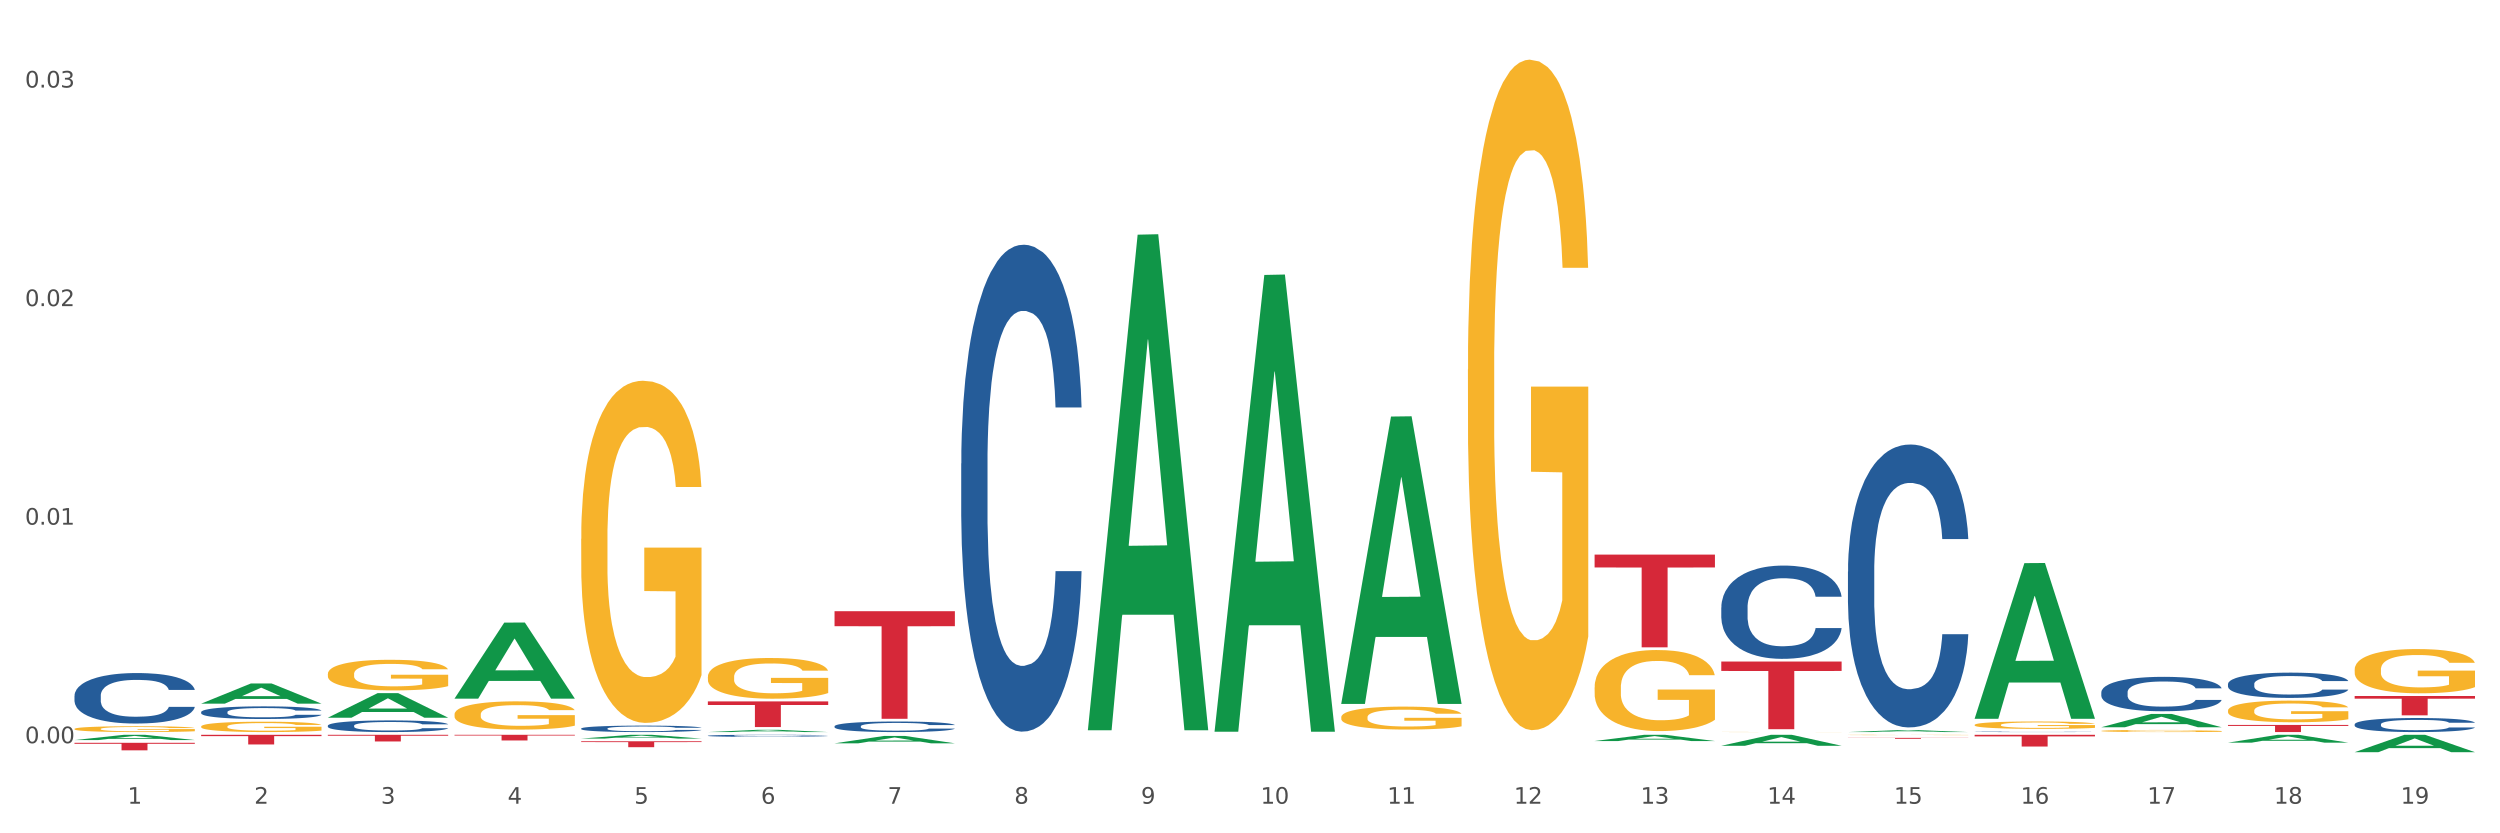 <?xml version="1.0" encoding="utf-8" standalone="no"?>
<!DOCTYPE svg PUBLIC "-//W3C//DTD SVG 1.1//EN"
  "http://www.w3.org/Graphics/SVG/1.1/DTD/svg11.dtd">
<svg xmlns:xlink="http://www.w3.org/1999/xlink" width="1080pt" height="360pt" viewBox="0 0 1080 360" xmlns="http://www.w3.org/2000/svg" version="1.1">
 <rect x="0" y="0" width="1080" height="360" fill="#333333" stroke="none"/>
 <defs>
  <style type="text/css">*{stroke-linejoin: round; stroke-linecap: butt}</style>
 </defs>
 <g id="figure_1">
  <g id="patch_1">
   <path d="M 0 360 
L 1080 360 
L 1080 0 
L 0 0 
z
" style="fill: #ffffff; stroke: #ffffff; stroke-linejoin: miter"/>
  </g>
  <g id="axes_1">
   <g id="matplotlib.axis_1">
    <g id="xtick_1">
     <g id="text_1">
      <!-- 1 -->
      <g style="fill: #4d4d4d" transform="translate(55.115 347.204) scale(0.096 -0.096)">
       <defs>
        <path id="DejaVuSans-31" d="M 794 531 
L 1825 531 
L 1825 4091 
L 703 3866 
L 703 4441 
L 1819 4666 
L 2450 4666 
L 2450 531 
L 3481 531 
L 3481 0 
L 794 0 
L 794 531 
z
" transform="scale(0.016)"/>
       </defs>
       <use xlink:href="#DejaVuSans-31"/>
      </g>
     </g>
    </g>
    <g id="xtick_2">
     <g id="text_2">
      <!-- 2 -->
      <g style="fill: #4d4d4d" transform="translate(109.839 347.204) scale(0.096 -0.096)">
       <defs>
        <path id="DejaVuSans-32" d="M 1228 531 
L 3431 531 
L 3431 0 
L 469 0 
L 469 531 
Q 828 903 1448 1529 
Q 2069 2156 2228 2338 
Q 2531 2678 2651 2914 
Q 2772 3150 2772 3378 
Q 2772 3750 2511 3984 
Q 2250 4219 1831 4219 
Q 1534 4219 1204 4116 
Q 875 4013 500 3803 
L 500 4441 
Q 881 4594 1212 4672 
Q 1544 4750 1819 4750 
Q 2544 4750 2975 4387 
Q 3406 4025 3406 3419 
Q 3406 3131 3298 2873 
Q 3191 2616 2906 2266 
Q 2828 2175 2409 1742 
Q 1991 1309 1228 531 
z
" transform="scale(0.016)"/>
       </defs>
       <use xlink:href="#DejaVuSans-32"/>
      </g>
     </g>
    </g>
    <g id="xtick_3">
     <g id="text_3">
      <!-- 3 -->
      <g style="fill: #4d4d4d" transform="translate(164.564 347.204) scale(0.096 -0.096)">
       <defs>
        <path id="DejaVuSans-33" d="M 2597 2516 
Q 3050 2419 3304 2112 
Q 3559 1806 3559 1356 
Q 3559 666 3084 287 
Q 2609 -91 1734 -91 
Q 1441 -91 1130 -33 
Q 819 25 488 141 
L 488 750 
Q 750 597 1062 519 
Q 1375 441 1716 441 
Q 2309 441 2620 675 
Q 2931 909 2931 1356 
Q 2931 1769 2642 2001 
Q 2353 2234 1838 2234 
L 1294 2234 
L 1294 2753 
L 1863 2753 
Q 2328 2753 2575 2939 
Q 2822 3125 2822 3475 
Q 2822 3834 2567 4026 
Q 2313 4219 1838 4219 
Q 1578 4219 1281 4162 
Q 984 4106 628 3988 
L 628 4550 
Q 988 4650 1302 4700 
Q 1616 4750 1894 4750 
Q 2613 4750 3031 4423 
Q 3450 4097 3450 3541 
Q 3450 3153 3228 2886 
Q 3006 2619 2597 2516 
z
" transform="scale(0.016)"/>
       </defs>
       <use xlink:href="#DejaVuSans-33"/>
      </g>
     </g>
    </g>
    <g id="xtick_4">
     <g id="text_4">
      <!-- 4 -->
      <g style="fill: #4d4d4d" transform="translate(219.288 347.204) scale(0.096 -0.096)">
       <defs>
        <path id="DejaVuSans-34" d="M 2419 4116 
L 825 1625 
L 2419 1625 
L 2419 4116 
z
M 2253 4666 
L 3047 4666 
L 3047 1625 
L 3713 1625 
L 3713 1100 
L 3047 1100 
L 3047 0 
L 2419 0 
L 2419 1100 
L 313 1100 
L 313 1709 
L 2253 4666 
z
" transform="scale(0.016)"/>
       </defs>
       <use xlink:href="#DejaVuSans-34"/>
      </g>
     </g>
    </g>
    <g id="xtick_5">
     <g id="text_5">
      <!-- 5 -->
      <g style="fill: #4d4d4d" transform="translate(274.012 347.204) scale(0.096 -0.096)">
       <defs>
        <path id="DejaVuSans-35" d="M 691 4666 
L 3169 4666 
L 3169 4134 
L 1269 4134 
L 1269 2991 
Q 1406 3038 1543 3061 
Q 1681 3084 1819 3084 
Q 2600 3084 3056 2656 
Q 3513 2228 3513 1497 
Q 3513 744 3044 326 
Q 2575 -91 1722 -91 
Q 1428 -91 1123 -41 
Q 819 9 494 109 
L 494 744 
Q 775 591 1075 516 
Q 1375 441 1709 441 
Q 2250 441 2565 725 
Q 2881 1009 2881 1497 
Q 2881 1984 2565 2268 
Q 2250 2553 1709 2553 
Q 1456 2553 1204 2497 
Q 953 2441 691 2322 
L 691 4666 
z
" transform="scale(0.016)"/>
       </defs>
       <use xlink:href="#DejaVuSans-35"/>
      </g>
     </g>
    </g>
    <g id="xtick_6">
     <g id="text_6">
      <!-- 6 -->
      <g style="fill: #4d4d4d" transform="translate(328.736 347.204) scale(0.096 -0.096)">
       <defs>
        <path id="DejaVuSans-36" d="M 2113 2584 
Q 1688 2584 1439 2293 
Q 1191 2003 1191 1497 
Q 1191 994 1439 701 
Q 1688 409 2113 409 
Q 2538 409 2786 701 
Q 3034 994 3034 1497 
Q 3034 2003 2786 2293 
Q 2538 2584 2113 2584 
z
M 3366 4563 
L 3366 3988 
Q 3128 4100 2886 4159 
Q 2644 4219 2406 4219 
Q 1781 4219 1451 3797 
Q 1122 3375 1075 2522 
Q 1259 2794 1537 2939 
Q 1816 3084 2150 3084 
Q 2853 3084 3261 2657 
Q 3669 2231 3669 1497 
Q 3669 778 3244 343 
Q 2819 -91 2113 -91 
Q 1303 -91 875 529 
Q 447 1150 447 2328 
Q 447 3434 972 4092 
Q 1497 4750 2381 4750 
Q 2619 4750 2861 4703 
Q 3103 4656 3366 4563 
z
" transform="scale(0.016)"/>
       </defs>
       <use xlink:href="#DejaVuSans-36"/>
      </g>
     </g>
    </g>
    <g id="xtick_7">
     <g id="text_7">
      <!-- 7 -->
      <g style="fill: #4d4d4d" transform="translate(383.461 347.204) scale(0.096 -0.096)">
       <defs>
        <path id="DejaVuSans-37" d="M 525 4666 
L 3525 4666 
L 3525 4397 
L 1831 0 
L 1172 0 
L 2766 4134 
L 525 4134 
L 525 4666 
z
" transform="scale(0.016)"/>
       </defs>
       <use xlink:href="#DejaVuSans-37"/>
      </g>
     </g>
    </g>
    <g id="xtick_8">
     <g id="text_8">
      <!-- 8 -->
      <g style="fill: #4d4d4d" transform="translate(438.185 347.204) scale(0.096 -0.096)">
       <defs>
        <path id="DejaVuSans-38" d="M 2034 2216 
Q 1584 2216 1326 1975 
Q 1069 1734 1069 1313 
Q 1069 891 1326 650 
Q 1584 409 2034 409 
Q 2484 409 2743 651 
Q 3003 894 3003 1313 
Q 3003 1734 2745 1975 
Q 2488 2216 2034 2216 
z
M 1403 2484 
Q 997 2584 770 2862 
Q 544 3141 544 3541 
Q 544 4100 942 4425 
Q 1341 4750 2034 4750 
Q 2731 4750 3128 4425 
Q 3525 4100 3525 3541 
Q 3525 3141 3298 2862 
Q 3072 2584 2669 2484 
Q 3125 2378 3379 2068 
Q 3634 1759 3634 1313 
Q 3634 634 3220 271 
Q 2806 -91 2034 -91 
Q 1263 -91 848 271 
Q 434 634 434 1313 
Q 434 1759 690 2068 
Q 947 2378 1403 2484 
z
M 1172 3481 
Q 1172 3119 1398 2916 
Q 1625 2713 2034 2713 
Q 2441 2713 2670 2916 
Q 2900 3119 2900 3481 
Q 2900 3844 2670 4047 
Q 2441 4250 2034 4250 
Q 1625 4250 1398 4047 
Q 1172 3844 1172 3481 
z
" transform="scale(0.016)"/>
       </defs>
       <use xlink:href="#DejaVuSans-38"/>
      </g>
     </g>
    </g>
    <g id="xtick_9">
     <g id="text_9">
      <!-- 9 -->
      <g style="fill: #4d4d4d" transform="translate(492.909 347.204) scale(0.096 -0.096)">
       <defs>
        <path id="DejaVuSans-39" d="M 703 97 
L 703 672 
Q 941 559 1184 500 
Q 1428 441 1663 441 
Q 2288 441 2617 861 
Q 2947 1281 2994 2138 
Q 2813 1869 2534 1725 
Q 2256 1581 1919 1581 
Q 1219 1581 811 2004 
Q 403 2428 403 3163 
Q 403 3881 828 4315 
Q 1253 4750 1959 4750 
Q 2769 4750 3195 4129 
Q 3622 3509 3622 2328 
Q 3622 1225 3098 567 
Q 2575 -91 1691 -91 
Q 1453 -91 1209 -44 
Q 966 3 703 97 
z
M 1959 2075 
Q 2384 2075 2632 2365 
Q 2881 2656 2881 3163 
Q 2881 3666 2632 3958 
Q 2384 4250 1959 4250 
Q 1534 4250 1286 3958 
Q 1038 3666 1038 3163 
Q 1038 2656 1286 2365 
Q 1534 2075 1959 2075 
z
" transform="scale(0.016)"/>
       </defs>
       <use xlink:href="#DejaVuSans-39"/>
      </g>
     </g>
    </g>
    <g id="xtick_10">
     <g id="text_10">
      <!-- 10 -->
      <g style="fill: #4d4d4d" transform="translate(544.58 347.204) scale(0.096 -0.096)">
       <defs>
        <path id="DejaVuSans-30" d="M 2034 4250 
Q 1547 4250 1301 3770 
Q 1056 3291 1056 2328 
Q 1056 1369 1301 889 
Q 1547 409 2034 409 
Q 2525 409 2770 889 
Q 3016 1369 3016 2328 
Q 3016 3291 2770 3770 
Q 2525 4250 2034 4250 
z
M 2034 4750 
Q 2819 4750 3233 4129 
Q 3647 3509 3647 2328 
Q 3647 1150 3233 529 
Q 2819 -91 2034 -91 
Q 1250 -91 836 529 
Q 422 1150 422 2328 
Q 422 3509 836 4129 
Q 1250 4750 2034 4750 
z
" transform="scale(0.016)"/>
       </defs>
       <use xlink:href="#DejaVuSans-31"/>
       <use xlink:href="#DejaVuSans-30" transform="translate(63.623 0)"/>
      </g>
     </g>
    </g>
    <g id="xtick_11">
     <g id="text_11">
      <!-- 11 -->
      <g style="fill: #4d4d4d" transform="translate(599.304 347.204) scale(0.096 -0.096)">
       <use xlink:href="#DejaVuSans-31"/>
       <use xlink:href="#DejaVuSans-31" transform="translate(63.623 0)"/>
      </g>
     </g>
    </g>
    <g id="xtick_12">
     <g id="text_12">
      <!-- 12 -->
      <g style="fill: #4d4d4d" transform="translate(654.028 347.204) scale(0.096 -0.096)">
       <use xlink:href="#DejaVuSans-31"/>
       <use xlink:href="#DejaVuSans-32" transform="translate(63.623 0)"/>
      </g>
     </g>
    </g>
    <g id="xtick_13">
     <g id="text_13">
      <!-- 13 -->
      <g style="fill: #4d4d4d" transform="translate(708.752 347.204) scale(0.096 -0.096)">
       <use xlink:href="#DejaVuSans-31"/>
       <use xlink:href="#DejaVuSans-33" transform="translate(63.623 0)"/>
      </g>
     </g>
    </g>
    <g id="xtick_14">
     <g id="text_14">
      <!-- 14 -->
      <g style="fill: #4d4d4d" transform="translate(763.477 347.204) scale(0.096 -0.096)">
       <use xlink:href="#DejaVuSans-31"/>
       <use xlink:href="#DejaVuSans-34" transform="translate(63.623 0)"/>
      </g>
     </g>
    </g>
    <g id="xtick_15">
     <g id="text_15">
      <!-- 15 -->
      <g style="fill: #4d4d4d" transform="translate(818.201 347.204) scale(0.096 -0.096)">
       <use xlink:href="#DejaVuSans-31"/>
       <use xlink:href="#DejaVuSans-35" transform="translate(63.623 0)"/>
      </g>
     </g>
    </g>
    <g id="xtick_16">
     <g id="text_16">
      <!-- 16 -->
      <g style="fill: #4d4d4d" transform="translate(872.925 347.204) scale(0.096 -0.096)">
       <use xlink:href="#DejaVuSans-31"/>
       <use xlink:href="#DejaVuSans-36" transform="translate(63.623 0)"/>
      </g>
     </g>
    </g>
    <g id="xtick_17">
     <g id="text_17">
      <!-- 17 -->
      <g style="fill: #4d4d4d" transform="translate(927.649 347.204) scale(0.096 -0.096)">
       <use xlink:href="#DejaVuSans-31"/>
       <use xlink:href="#DejaVuSans-37" transform="translate(63.623 0)"/>
      </g>
     </g>
    </g>
    <g id="xtick_18">
     <g id="text_18">
      <!-- 18 -->
      <g style="fill: #4d4d4d" transform="translate(982.374 347.204) scale(0.096 -0.096)">
       <use xlink:href="#DejaVuSans-31"/>
       <use xlink:href="#DejaVuSans-38" transform="translate(63.623 0)"/>
      </g>
     </g>
    </g>
    <g id="xtick_19">
     <g id="text_19">
      <!-- 19 -->
      <g style="fill: #4d4d4d" transform="translate(1037.098 347.204) scale(0.096 -0.096)">
       <use xlink:href="#DejaVuSans-31"/>
       <use xlink:href="#DejaVuSans-39" transform="translate(63.623 0)"/>
      </g>
     </g>
    </g>
    <g id="xtick_20"/>
    <g id="xtick_21"/>
    <g id="xtick_22"/>
    <g id="xtick_23"/>
    <g id="xtick_24"/>
    <g id="xtick_25"/>
    <g id="xtick_26"/>
    <g id="xtick_27"/>
    <g id="xtick_28"/>
    <g id="xtick_29"/>
    <g id="xtick_30"/>
    <g id="xtick_31"/>
    <g id="xtick_32"/>
    <g id="xtick_33"/>
    <g id="xtick_34"/>
    <g id="xtick_35"/>
    <g id="xtick_36"/>
    <g id="xtick_37"/>
   </g>
   <g id="matplotlib.axis_2">
    <g id="ytick_1">
     <g id="text_20">
      <!-- 0.00 -->
      <g style="fill: #4d4d4d" transform="translate(10.8 321.069) scale(0.096 -0.096)">
       <defs>
        <path id="DejaVuSans-2e" d="M 684 794 
L 1344 794 
L 1344 0 
L 684 0 
L 684 794 
z
" transform="scale(0.016)"/>
       </defs>
       <use xlink:href="#DejaVuSans-30"/>
       <use xlink:href="#DejaVuSans-2e" transform="translate(63.623 0)"/>
       <use xlink:href="#DejaVuSans-30" transform="translate(95.41 0)"/>
       <use xlink:href="#DejaVuSans-30" transform="translate(159.033 0)"/>
      </g>
     </g>
    </g>
    <g id="ytick_2">
     <g id="text_21">
      <!-- 0.01 -->
      <g style="fill: #4d4d4d" transform="translate(10.8 226.655) scale(0.096 -0.096)">
       <use xlink:href="#DejaVuSans-30"/>
       <use xlink:href="#DejaVuSans-2e" transform="translate(63.623 0)"/>
       <use xlink:href="#DejaVuSans-30" transform="translate(95.41 0)"/>
       <use xlink:href="#DejaVuSans-31" transform="translate(159.033 0)"/>
      </g>
     </g>
    </g>
    <g id="ytick_3">
     <g id="text_22">
      <!-- 0.02 -->
      <g style="fill: #4d4d4d" transform="translate(10.8 132.24) scale(0.096 -0.096)">
       <use xlink:href="#DejaVuSans-30"/>
       <use xlink:href="#DejaVuSans-2e" transform="translate(63.623 0)"/>
       <use xlink:href="#DejaVuSans-30" transform="translate(95.41 0)"/>
       <use xlink:href="#DejaVuSans-32" transform="translate(159.033 0)"/>
      </g>
     </g>
    </g>
    <g id="ytick_4">
     <g id="text_23">
      <!-- 0.03 -->
      <g style="fill: #4d4d4d" transform="translate(10.8 37.826) scale(0.096 -0.096)">
       <use xlink:href="#DejaVuSans-30"/>
       <use xlink:href="#DejaVuSans-2e" transform="translate(63.623 0)"/>
       <use xlink:href="#DejaVuSans-30" transform="translate(95.41 0)"/>
       <use xlink:href="#DejaVuSans-33" transform="translate(159.033 0)"/>
      </g>
     </g>
    </g>
    <g id="ytick_5"/>
    <g id="ytick_6"/>
    <g id="ytick_7"/>
   </g>
   <g id="PolyCollection_1">
    <path d="M 32.175 319.706 
L 32.229 319.704 
L 53.667 317.424 
L 62.564 317.422 
L 84.163 319.71 
L 73.873 319.71 
L 69.21 319.177 
L 47.075 319.177 
L 46.914 319.186 
L 42.412 319.71 
L 32.175 319.71 
L 32.175 319.706 
L 49.862 318.859 
L 66.423 318.857 
L 58.223 317.909 
L 58.115 317.905 
L 58.008 317.912 
L 49.808 318.857 
L 49.862 318.859 
L 32.175 319.706 
z
" clip-path="url(#pab13271f4c)" style="fill: #109648"/>
    <path d="M 86.899 303.964 
L 86.953 303.956 
L 108.391 295.253 
L 117.288 295.244 
L 138.887 303.981 
L 128.597 303.981 
L 123.934 301.946 
L 101.799 301.946 
L 101.638 301.979 
L 97.136 303.981 
L 86.899 303.981 
L 86.899 303.964 
L 104.586 300.732 
L 121.147 300.724 
L 112.947 297.106 
L 112.84 297.09 
L 112.733 297.115 
L 104.532 300.724 
L 104.586 300.732 
L 86.899 303.964 
z
" clip-path="url(#pab13271f4c)" style="fill: #109648"/>
    <path d="M 141.624 310.033 
L 141.677 310.023 
L 163.116 299.44 
L 172.012 299.43 
L 193.612 310.053 
L 183.321 310.053 
L 178.658 307.579 
L 156.523 307.579 
L 156.362 307.619 
L 151.86 310.053 
L 141.624 310.053 
L 141.624 310.033 
L 159.31 306.103 
L 175.871 306.093 
L 167.671 301.694 
L 167.564 301.674 
L 167.457 301.704 
L 159.257 306.093 
L 159.31 306.103 
L 141.624 310.033 
z
" clip-path="url(#pab13271f4c)" style="fill: #109648"/>
    <path d="M 196.348 301.753 
L 196.401 301.723 
L 217.84 268.962 
L 226.737 268.932 
L 248.336 301.815 
L 238.045 301.815 
L 233.383 294.158 
L 211.247 294.158 
L 211.087 294.281 
L 206.585 301.815 
L 196.348 301.815 
L 196.348 301.753 
L 214.034 289.588 
L 230.596 289.557 
L 222.395 275.941 
L 222.288 275.879 
L 222.181 275.971 
L 213.981 289.557 
L 214.034 289.588 
L 196.348 301.753 
z
" clip-path="url(#pab13271f4c)" style="fill: #109648"/>
    <path d="M 251.072 319.062 
L 251.126 319.06 
L 272.564 317.423 
L 281.461 317.422 
L 303.06 319.065 
L 292.77 319.065 
L 288.107 318.682 
L 265.972 318.682 
L 265.811 318.689 
L 261.309 319.065 
L 251.072 319.065 
L 251.072 319.062 
L 268.759 318.454 
L 285.32 318.452 
L 277.12 317.772 
L 277.013 317.769 
L 276.905 317.773 
L 268.705 318.452 
L 268.759 318.454 
L 251.072 319.062 
z
" clip-path="url(#pab13271f4c)" style="fill: #109648"/>
    <path d="M 305.796 316.253 
L 305.85 316.252 
L 327.288 315.27 
L 336.185 315.269 
L 357.784 316.255 
L 347.494 316.255 
L 342.831 316.025 
L 320.696 316.025 
L 320.535 316.029 
L 316.033 316.255 
L 305.796 316.255 
L 305.796 316.253 
L 323.483 315.888 
L 340.044 315.887 
L 331.844 315.479 
L 331.737 315.477 
L 331.63 315.48 
L 323.429 315.887 
L 323.483 315.888 
L 305.796 316.253 
z
" clip-path="url(#pab13271f4c)" style="fill: #109648"/>
    <path d="M 962.488 320.824 
L 962.541 320.821 
L 983.98 317.425 
L 992.877 317.422 
L 1014.476 320.831 
L 1004.185 320.831 
L 999.522 320.037 
L 977.387 320.037 
L 977.227 320.05 
L 972.724 320.831 
L 962.488 320.831 
L 962.488 320.824 
L 980.174 319.563 
L 996.735 319.56 
L 988.535 318.148 
L 988.428 318.142 
L 988.321 318.151 
L 980.121 319.56 
L 980.174 319.563 
L 962.488 320.824 
z
" clip-path="url(#pab13271f4c)" style="fill: #109648"/>
    <path d="M 1017.212 324.935 
L 1017.266 324.928 
L 1038.704 317.429 
L 1047.601 317.422 
L 1069.2 324.95 
L 1058.91 324.95 
L 1054.247 323.197 
L 1032.112 323.197 
L 1031.951 323.225 
L 1027.449 324.95 
L 1017.212 324.95 
L 1017.212 324.935 
L 1034.899 322.15 
L 1051.46 322.143 
L 1043.26 319.026 
L 1043.152 319.012 
L 1043.045 319.033 
L 1034.845 322.143 
L 1034.899 322.15 
L 1017.212 324.935 
z
" clip-path="url(#pab13271f4c)" style="fill: #109648"/>
    <path d="M 688.866 296.993 
L 688.928 296.961 
L 688.928 295.81 
L 689.05 294.818 
L 689.664 292.419 
L 690.585 290.436 
L 691.26 289.381 
L 691.935 288.517 
L 692.733 287.654 
L 693.715 286.758 
L 695.495 285.447 
L 696.6 284.775 
L 697.95 284.071 
L 700.406 283.048 
L 702.186 282.472 
L 704.027 281.992 
L 707.034 281.417 
L 708.999 281.161 
L 711.086 280.969 
L 713.602 280.841 
L 715.505 280.809 
L 719.679 280.905 
L 723.239 281.193 
L 724.957 281.417 
L 727.167 281.8 
L 728.333 282.056 
L 730.236 282.568 
L 732.2 283.24 
L 733.55 283.816 
L 735.576 284.903 
L 737.11 285.99 
L 738.522 287.334 
L 739.258 288.261 
L 739.811 289.125 
L 740.302 290.116 
L 740.793 291.684 
L 729.745 291.684 
L 729.315 290.564 
L 728.64 289.509 
L 727.658 288.485 
L 726.799 287.846 
L 725.325 287.046 
L 723.975 286.534 
L 722.563 286.15 
L 720.845 285.831 
L 719.494 285.671 
L 717.592 285.543 
L 713.848 285.575 
L 711.331 285.831 
L 709.612 286.15 
L 708.508 286.438 
L 707.526 286.758 
L 706.421 287.206 
L 705.132 287.877 
L 704.211 288.485 
L 703.29 289.253 
L 702.554 290.02 
L 701.879 290.916 
L 701.326 291.876 
L 700.897 292.867 
L 700.528 294.082 
L 700.221 296.097 
L 700.221 300.479 
L 700.344 301.471 
L 700.651 302.782 
L 701.019 303.774 
L 701.633 304.957 
L 702.186 305.757 
L 703.229 306.908 
L 704.395 307.868 
L 705.316 308.475 
L 706.237 308.987 
L 707.832 309.691 
L 709.612 310.266 
L 711.147 310.618 
L 713.234 310.938 
L 714.645 311.066 
L 715.873 311.13 
L 718.881 311.13 
L 721.029 311.034 
L 723.423 310.81 
L 725.264 310.522 
L 726.799 310.17 
L 728.517 309.595 
L 729.622 309.051 
L 729.622 302.366 
L 716.119 302.334 
L 716.119 297.889 
L 740.854 297.889 
L 740.854 310.938 
L 739.811 311.61 
L 738.645 312.217 
L 737.417 312.761 
L 735.576 313.433 
L 733.366 314.073 
L 731.402 314.52 
L 729.315 314.904 
L 726.86 315.256 
L 723.668 315.576 
L 721.704 315.704 
L 719.249 315.8 
L 716.364 315.832 
L 713.848 315.768 
L 711.392 315.608 
L 708.814 315.32 
L 706.298 314.904 
L 704.395 314.488 
L 702.492 313.977 
L 700.467 313.305 
L 698.871 312.665 
L 697.643 312.09 
L 696.293 311.354 
L 694.82 310.394 
L 693.715 309.531 
L 692.733 308.635 
L 691.69 307.484 
L 690.953 306.492 
L 690.217 305.245 
L 689.787 304.317 
L 689.296 302.878 
L 688.928 300.863 
L 688.866 296.993 
z
" clip-path="url(#pab13271f4c)" style="fill: #f7b32b"/>
    <path d="M 743.591 316.216 
L 743.652 316.216 
L 743.652 316.213 
L 743.775 316.211 
L 744.388 316.206 
L 745.309 316.202 
L 745.984 316.2 
L 746.66 316.198 
L 747.457 316.197 
L 748.44 316.195 
L 750.22 316.192 
L 751.324 316.191 
L 752.675 316.189 
L 755.13 316.187 
L 756.91 316.186 
L 758.751 316.185 
L 761.759 316.184 
L 763.723 316.183 
L 765.81 316.183 
L 768.326 316.182 
L 770.229 316.182 
L 774.403 316.183 
L 777.963 316.183 
L 779.681 316.184 
L 781.891 316.184 
L 783.057 316.185 
L 784.96 316.186 
L 786.924 316.187 
L 788.275 316.189 
L 790.3 316.191 
L 791.835 316.193 
L 793.246 316.196 
L 793.983 316.198 
L 794.535 316.2 
L 795.026 316.202 
L 795.517 316.205 
L 784.469 316.205 
L 784.039 316.203 
L 783.364 316.2 
L 782.382 316.198 
L 781.523 316.197 
L 780.05 316.195 
L 778.699 316.194 
L 777.288 316.193 
L 775.569 316.193 
L 774.219 316.192 
L 772.316 316.192 
L 768.572 316.192 
L 766.055 316.193 
L 764.337 316.193 
L 763.232 316.194 
L 762.25 316.195 
L 761.145 316.196 
L 759.856 316.197 
L 758.935 316.198 
L 758.015 316.2 
L 757.278 316.201 
L 756.603 316.203 
L 756.051 316.205 
L 755.621 316.207 
L 755.253 316.21 
L 754.946 316.214 
L 754.946 316.223 
L 755.068 316.225 
L 755.375 316.228 
L 755.744 316.23 
L 756.357 316.232 
L 756.91 316.234 
L 757.953 316.236 
L 759.119 316.238 
L 760.04 316.24 
L 760.961 316.241 
L 762.557 316.242 
L 764.337 316.243 
L 765.871 316.244 
L 767.958 316.245 
L 769.37 316.245 
L 770.597 316.245 
L 773.605 316.245 
L 775.753 316.245 
L 778.147 316.245 
L 779.988 316.244 
L 781.523 316.243 
L 783.241 316.242 
L 784.346 316.241 
L 784.346 316.227 
L 770.843 316.227 
L 770.843 316.218 
L 795.579 316.218 
L 795.579 316.245 
L 794.535 316.246 
L 793.369 316.247 
L 792.141 316.249 
L 790.3 316.25 
L 788.09 316.251 
L 786.126 316.252 
L 784.039 316.253 
L 781.584 316.254 
L 778.392 316.254 
L 776.428 316.255 
L 773.973 316.255 
L 771.088 316.255 
L 768.572 316.255 
L 766.117 316.254 
L 763.539 316.254 
L 761.022 316.253 
L 759.119 316.252 
L 757.217 316.251 
L 755.191 316.25 
L 753.595 316.248 
L 752.368 316.247 
L 751.017 316.246 
L 749.544 316.244 
L 748.44 316.242 
L 747.457 316.24 
L 746.414 316.238 
L 745.677 316.236 
L 744.941 316.233 
L 744.511 316.231 
L 744.02 316.228 
L 743.652 316.224 
L 743.591 316.216 
z
" clip-path="url(#pab13271f4c)" style="fill: #f7b32b"/>
    <path d="M 798.315 317.499 
L 798.376 317.499 
L 798.376 317.493 
L 798.499 317.489 
L 799.113 317.477 
L 800.033 317.468 
L 800.709 317.463 
L 801.384 317.459 
L 802.182 317.454 
L 803.164 317.45 
L 804.944 317.444 
L 806.049 317.441 
L 807.399 317.437 
L 809.854 317.432 
L 811.634 317.43 
L 813.475 317.427 
L 816.483 317.424 
L 818.447 317.423 
L 820.534 317.422 
L 823.051 317.422 
L 824.953 317.422 
L 829.127 317.422 
L 832.687 317.423 
L 834.406 317.424 
L 836.615 317.426 
L 837.782 317.428 
L 839.684 317.43 
L 841.648 317.433 
L 842.999 317.436 
L 845.024 317.441 
L 846.559 317.446 
L 847.97 317.453 
L 848.707 317.457 
L 849.259 317.461 
L 849.75 317.466 
L 850.242 317.474 
L 839.193 317.474 
L 838.764 317.468 
L 838.088 317.463 
L 837.106 317.458 
L 836.247 317.455 
L 834.774 317.451 
L 833.424 317.449 
L 832.012 317.447 
L 830.293 317.446 
L 828.943 317.445 
L 827.04 317.444 
L 823.296 317.444 
L 820.78 317.446 
L 819.061 317.447 
L 817.956 317.449 
L 816.974 317.45 
L 815.869 317.452 
L 814.58 317.455 
L 813.66 317.458 
L 812.739 317.462 
L 812.002 317.466 
L 811.327 317.47 
L 810.775 317.475 
L 810.345 317.479 
L 809.977 317.485 
L 809.67 317.495 
L 809.67 317.516 
L 809.793 317.521 
L 810.1 317.527 
L 810.468 317.532 
L 811.082 317.537 
L 811.634 317.541 
L 812.678 317.547 
L 813.844 317.551 
L 814.764 317.554 
L 815.685 317.557 
L 817.281 317.56 
L 819.061 317.563 
L 820.595 317.564 
L 822.682 317.566 
L 824.094 317.567 
L 825.322 317.567 
L 828.329 317.567 
L 830.477 317.566 
L 832.871 317.565 
L 834.713 317.564 
L 836.247 317.562 
L 837.966 317.56 
L 839.071 317.557 
L 839.071 317.525 
L 825.567 317.525 
L 825.567 317.503 
L 850.303 317.503 
L 850.303 317.566 
L 849.259 317.569 
L 848.093 317.572 
L 846.866 317.575 
L 845.024 317.578 
L 842.815 317.581 
L 840.851 317.583 
L 838.764 317.585 
L 836.308 317.587 
L 833.117 317.588 
L 831.153 317.589 
L 828.697 317.589 
L 825.813 317.589 
L 823.296 317.589 
L 820.841 317.588 
L 818.263 317.587 
L 815.746 317.585 
L 813.844 317.583 
L 811.941 317.581 
L 809.915 317.577 
L 808.32 317.574 
L 807.092 317.571 
L 805.742 317.568 
L 804.269 317.563 
L 803.164 317.559 
L 802.182 317.555 
L 801.138 317.549 
L 800.402 317.545 
L 799.665 317.539 
L 799.236 317.534 
L 798.744 317.527 
L 798.376 317.518 
L 798.315 317.499 
z
" clip-path="url(#pab13271f4c)" style="fill: #f7b32b"/>
    <path d="M 853.039 313.161 
L 853.1 313.158 
L 853.1 313.053 
L 853.223 312.962 
L 853.837 312.743 
L 854.758 312.562 
L 855.433 312.465 
L 856.108 312.387 
L 856.906 312.308 
L 857.888 312.226 
L 859.668 312.106 
L 860.773 312.045 
L 862.123 311.98 
L 864.578 311.887 
L 866.358 311.834 
L 868.2 311.791 
L 871.207 311.738 
L 873.171 311.715 
L 875.258 311.697 
L 877.775 311.685 
L 879.678 311.682 
L 883.851 311.691 
L 887.411 311.718 
L 889.13 311.738 
L 891.34 311.773 
L 892.506 311.796 
L 894.409 311.843 
L 896.373 311.904 
L 897.723 311.957 
L 899.749 312.056 
L 901.283 312.156 
L 902.695 312.278 
L 903.431 312.363 
L 903.984 312.442 
L 904.475 312.533 
L 904.966 312.676 
L 893.918 312.676 
L 893.488 312.574 
L 892.813 312.477 
L 891.831 312.384 
L 890.971 312.325 
L 889.498 312.252 
L 888.148 312.205 
L 886.736 312.17 
L 885.018 312.141 
L 883.667 312.127 
L 881.765 312.115 
L 878.02 312.118 
L 875.504 312.141 
L 873.785 312.17 
L 872.68 312.197 
L 871.698 312.226 
L 870.594 312.267 
L 869.305 312.328 
L 868.384 312.384 
L 867.463 312.454 
L 866.727 312.524 
L 866.051 312.606 
L 865.499 312.693 
L 865.069 312.784 
L 864.701 312.895 
L 864.394 313.079 
L 864.394 313.479 
L 864.517 313.57 
L 864.824 313.69 
L 865.192 313.78 
L 865.806 313.888 
L 866.358 313.961 
L 867.402 314.066 
L 868.568 314.154 
L 869.489 314.21 
L 870.409 314.256 
L 872.005 314.321 
L 873.785 314.373 
L 875.32 314.405 
L 877.407 314.435 
L 878.818 314.446 
L 880.046 314.452 
L 883.053 314.452 
L 885.202 314.443 
L 887.596 314.423 
L 889.437 314.397 
L 890.971 314.364 
L 892.69 314.312 
L 893.795 314.262 
L 893.795 313.652 
L 880.291 313.649 
L 880.291 313.243 
L 905.027 313.243 
L 905.027 314.435 
L 903.984 314.496 
L 902.818 314.551 
L 901.59 314.601 
L 899.749 314.662 
L 897.539 314.721 
L 895.575 314.762 
L 893.488 314.797 
L 891.033 314.829 
L 887.841 314.858 
L 885.877 314.87 
L 883.422 314.879 
L 880.537 314.882 
L 878.02 314.876 
L 875.565 314.861 
L 872.987 314.835 
L 870.471 314.797 
L 868.568 314.759 
L 866.665 314.712 
L 864.64 314.651 
L 863.044 314.592 
L 861.816 314.54 
L 860.466 314.472 
L 858.993 314.385 
L 857.888 314.306 
L 856.906 314.224 
L 855.863 314.119 
L 855.126 314.028 
L 854.389 313.914 
L 853.96 313.83 
L 853.469 313.698 
L 853.1 313.514 
L 853.039 313.161 
z
" clip-path="url(#pab13271f4c)" style="fill: #f7b32b"/>
    <path d="M 853.039 317.422 
L 905.027 317.422 
L 905.027 318.127 
L 884.577 318.131 
L 884.577 322.495 
L 873.366 322.495 
L 873.366 318.131 
L 853.039 318.127 
L 853.039 317.426 
L 853.039 317.422 
z
" clip-path="url(#pab13271f4c)" style="fill: #d62839"/>
    <path d="M 798.315 318.756 
L 850.303 318.756 
L 850.303 318.811 
L 829.853 318.812 
L 829.853 319.153 
L 818.642 319.153 
L 818.642 318.812 
L 798.315 318.811 
L 798.315 318.756 
L 798.315 318.756 
z
" clip-path="url(#pab13271f4c)" style="fill: #d62839"/>
    <path d="M 962.488 313.182 
L 1014.476 313.182 
L 1014.476 313.609 
L 994.025 313.612 
L 994.025 316.255 
L 982.815 316.255 
L 982.815 313.612 
L 962.488 313.609 
L 962.488 313.185 
L 962.488 313.182 
z
" clip-path="url(#pab13271f4c)" style="fill: #d62839"/>
    <path d="M 1017.212 300.675 
L 1069.2 300.675 
L 1069.2 301.834 
L 1048.75 301.841 
L 1048.75 309.013 
L 1037.539 309.013 
L 1037.539 301.841 
L 1017.212 301.834 
L 1017.212 300.683 
L 1017.212 300.675 
z
" clip-path="url(#pab13271f4c)" style="fill: #d62839"/>
    <path d="M 32.175 300.556 
L 32.236 300.536 
L 32.236 299.978 
L 32.421 299.222 
L 33.097 297.827 
L 33.957 296.772 
L 35.432 295.537 
L 36.231 295.019 
L 37.275 294.442 
L 39.426 293.505 
L 41.884 292.709 
L 43.605 292.271 
L 44.895 291.992 
L 47.784 291.494 
L 49.443 291.275 
L 51.164 291.096 
L 52.638 290.976 
L 55.096 290.837 
L 57.063 290.777 
L 59.337 290.757 
L 61.242 290.777 
L 63.761 290.857 
L 67.448 291.096 
L 68.862 291.235 
L 70.767 291.474 
L 72.733 291.793 
L 74.331 292.111 
L 76.174 292.569 
L 78.079 293.167 
L 79.923 293.924 
L 81.213 294.621 
L 82.258 295.358 
L 83.18 296.254 
L 83.856 297.23 
L 84.163 298.046 
L 72.917 298.046 
L 72.61 297.31 
L 71.996 296.513 
L 71.381 295.975 
L 70.705 295.537 
L 69.66 295.039 
L 68.739 294.72 
L 67.202 294.342 
L 65.789 294.103 
L 64.621 293.964 
L 63.208 293.844 
L 60.197 293.725 
L 58.046 293.725 
L 56.694 293.764 
L 55.035 293.864 
L 53.622 294.003 
L 51.962 294.242 
L 50.672 294.501 
L 49.381 294.84 
L 48.644 295.079 
L 47.538 295.517 
L 46.8 295.876 
L 45.817 296.493 
L 45.264 296.931 
L 44.281 298.066 
L 43.851 298.903 
L 43.666 299.48 
L 43.544 300.118 
L 43.544 303.225 
L 43.912 304.619 
L 44.22 305.216 
L 44.711 305.894 
L 45.633 306.77 
L 46.985 307.626 
L 48.398 308.244 
L 49.566 308.622 
L 50.672 308.901 
L 51.778 309.12 
L 53.13 309.319 
L 54.236 309.439 
L 55.895 309.558 
L 57.862 309.618 
L 59.398 309.618 
L 62.532 309.518 
L 63.945 309.419 
L 65.297 309.279 
L 66.772 309.06 
L 67.94 308.821 
L 68.616 308.642 
L 69.722 308.264 
L 70.582 307.865 
L 71.32 307.407 
L 71.811 307.009 
L 72.364 306.411 
L 72.795 305.734 
L 72.917 305.376 
L 84.163 305.376 
L 83.917 306.093 
L 83.487 306.79 
L 82.627 307.726 
L 81.951 308.264 
L 80.906 308.921 
L 79.8 309.479 
L 78.264 310.096 
L 76.85 310.554 
L 75.375 310.952 
L 73.778 311.311 
L 70.89 311.809 
L 69.845 311.948 
L 67.633 312.187 
L 65.912 312.327 
L 63.392 312.466 
L 60.811 312.546 
L 58.108 312.566 
L 55.711 312.526 
L 53.069 312.406 
L 51.409 312.287 
L 49.566 312.108 
L 47.415 311.829 
L 45.387 311.49 
L 43.482 311.092 
L 41.7 310.634 
L 40.041 310.116 
L 37.89 309.26 
L 36.292 308.423 
L 35.125 307.646 
L 34.326 306.989 
L 33.527 306.153 
L 33.097 305.575 
L 32.421 304.181 
L 32.175 302.886 
L 32.175 300.556 
z
" clip-path="url(#pab13271f4c)" style="fill: #255c99"/>
    <path d="M 86.899 307.601 
L 86.961 307.596 
L 86.961 307.457 
L 87.145 307.267 
L 87.821 306.918 
L 88.681 306.654 
L 90.156 306.344 
L 90.955 306.215 
L 92 306.07 
L 94.151 305.836 
L 96.609 305.636 
L 98.329 305.526 
L 99.62 305.456 
L 102.508 305.332 
L 104.167 305.277 
L 105.888 305.232 
L 107.363 305.202 
L 109.821 305.167 
L 111.787 305.152 
L 114.061 305.147 
L 115.966 305.152 
L 118.485 305.172 
L 122.172 305.232 
L 123.586 305.267 
L 125.491 305.327 
L 127.457 305.407 
L 129.055 305.486 
L 130.899 305.601 
L 132.804 305.751 
L 134.647 305.94 
L 135.938 306.115 
L 136.982 306.299 
L 137.904 306.524 
L 138.58 306.768 
L 138.887 306.973 
L 127.642 306.973 
L 127.334 306.788 
L 126.72 306.589 
L 126.105 306.454 
L 125.429 306.344 
L 124.385 306.22 
L 123.463 306.14 
L 121.927 306.045 
L 120.513 305.985 
L 119.346 305.95 
L 117.932 305.92 
L 114.921 305.89 
L 112.77 305.89 
L 111.418 305.9 
L 109.759 305.925 
L 108.346 305.96 
L 106.687 306.02 
L 105.396 306.085 
L 104.106 306.17 
L 103.368 306.23 
L 102.262 306.339 
L 101.525 306.429 
L 100.542 306.584 
L 99.988 306.693 
L 99.005 306.978 
L 98.575 307.187 
L 98.391 307.332 
L 98.268 307.492 
L 98.268 308.27 
L 98.637 308.619 
L 98.944 308.768 
L 99.435 308.938 
L 100.357 309.158 
L 101.709 309.372 
L 103.122 309.527 
L 104.29 309.621 
L 105.396 309.691 
L 106.502 309.746 
L 107.854 309.796 
L 108.96 309.826 
L 110.62 309.856 
L 112.586 309.871 
L 114.122 309.871 
L 117.256 309.846 
L 118.67 309.821 
L 120.022 309.786 
L 121.497 309.731 
L 122.664 309.671 
L 123.34 309.626 
L 124.446 309.532 
L 125.307 309.432 
L 126.044 309.317 
L 126.536 309.217 
L 127.089 309.068 
L 127.519 308.898 
L 127.642 308.808 
L 138.887 308.808 
L 138.642 308.988 
L 138.211 309.163 
L 137.351 309.397 
L 136.675 309.532 
L 135.63 309.696 
L 134.524 309.836 
L 132.988 309.991 
L 131.575 310.105 
L 130.1 310.205 
L 128.502 310.295 
L 125.614 310.42 
L 124.569 310.454 
L 122.357 310.514 
L 120.636 310.549 
L 118.117 310.584 
L 115.536 310.604 
L 112.832 310.609 
L 110.435 310.599 
L 107.793 310.569 
L 106.134 310.539 
L 104.29 310.494 
L 102.139 310.424 
L 100.111 310.34 
L 98.206 310.24 
L 96.424 310.125 
L 94.765 309.996 
L 92.614 309.781 
L 91.017 309.572 
L 89.849 309.377 
L 89.05 309.212 
L 88.251 309.003 
L 87.821 308.858 
L 87.145 308.509 
L 86.899 308.185 
L 86.899 307.601 
z
" clip-path="url(#pab13271f4c)" style="fill: #255c99"/>
    <path d="M 141.624 313.482 
L 141.685 313.477 
L 141.685 313.348 
L 141.869 313.174 
L 142.545 312.852 
L 143.406 312.608 
L 144.88 312.323 
L 145.679 312.203 
L 146.724 312.07 
L 148.875 311.854 
L 151.333 311.67 
L 153.054 311.569 
L 154.344 311.504 
L 157.232 311.389 
L 158.891 311.339 
L 160.612 311.297 
L 162.087 311.27 
L 164.545 311.238 
L 166.511 311.224 
L 168.785 311.219 
L 170.69 311.224 
L 173.21 311.242 
L 176.897 311.297 
L 178.31 311.33 
L 180.215 311.385 
L 182.182 311.458 
L 183.779 311.532 
L 185.623 311.638 
L 187.528 311.776 
L 189.371 311.95 
L 190.662 312.111 
L 191.707 312.282 
L 192.628 312.489 
L 193.304 312.714 
L 193.612 312.902 
L 182.366 312.902 
L 182.059 312.732 
L 181.444 312.548 
L 180.83 312.424 
L 180.154 312.323 
L 179.109 312.208 
L 178.187 312.134 
L 176.651 312.047 
L 175.238 311.992 
L 174.07 311.96 
L 172.657 311.932 
L 169.645 311.904 
L 167.495 311.904 
L 166.143 311.914 
L 164.484 311.937 
L 163.07 311.969 
L 161.411 312.024 
L 160.12 312.084 
L 158.83 312.162 
L 158.093 312.217 
L 156.986 312.318 
L 156.249 312.401 
L 155.266 312.544 
L 154.713 312.645 
L 153.73 312.907 
L 153.299 313.1 
L 153.115 313.234 
L 152.992 313.381 
L 152.992 314.098 
L 153.361 314.42 
L 153.668 314.558 
L 154.16 314.714 
L 155.081 314.917 
L 156.433 315.114 
L 157.847 315.257 
L 159.014 315.344 
L 160.12 315.409 
L 161.227 315.459 
L 162.579 315.505 
L 163.685 315.533 
L 165.344 315.56 
L 167.31 315.574 
L 168.847 315.574 
L 171.981 315.551 
L 173.394 315.528 
L 174.746 315.496 
L 176.221 315.446 
L 177.388 315.39 
L 178.064 315.349 
L 179.17 315.262 
L 180.031 315.17 
L 180.768 315.064 
L 181.26 314.972 
L 181.813 314.834 
L 182.243 314.678 
L 182.366 314.595 
L 193.612 314.595 
L 193.366 314.76 
L 192.936 314.921 
L 192.075 315.137 
L 191.399 315.262 
L 190.355 315.413 
L 189.249 315.542 
L 187.712 315.685 
L 186.299 315.79 
L 184.824 315.882 
L 183.226 315.965 
L 180.338 316.08 
L 179.293 316.112 
L 177.081 316.168 
L 175.36 316.2 
L 172.841 316.232 
L 170.26 316.25 
L 167.556 316.255 
L 165.16 316.246 
L 162.517 316.218 
L 160.858 316.191 
L 159.014 316.149 
L 156.864 316.085 
L 154.836 316.007 
L 152.931 315.915 
L 151.149 315.809 
L 149.489 315.689 
L 147.339 315.492 
L 145.741 315.298 
L 144.573 315.119 
L 143.774 314.967 
L 142.975 314.774 
L 142.545 314.641 
L 141.869 314.319 
L 141.624 314.02 
L 141.624 313.482 
z
" clip-path="url(#pab13271f4c)" style="fill: #255c99"/>
    <path d="M 305.796 317.83 
L 305.858 317.829 
L 305.858 317.806 
L 306.042 317.774 
L 306.718 317.716 
L 307.578 317.672 
L 309.053 317.621 
L 309.852 317.599 
L 310.897 317.575 
L 313.048 317.536 
L 315.506 317.503 
L 317.226 317.485 
L 318.517 317.473 
L 321.405 317.452 
L 323.064 317.443 
L 324.785 317.436 
L 326.26 317.431 
L 328.718 317.425 
L 330.684 317.422 
L 332.958 317.422 
L 334.863 317.422 
L 337.382 317.426 
L 341.07 317.436 
L 342.483 317.441 
L 344.388 317.451 
L 346.354 317.465 
L 347.952 317.478 
L 349.796 317.497 
L 351.701 317.522 
L 353.544 317.553 
L 354.835 317.583 
L 355.879 317.613 
L 356.801 317.651 
L 357.477 317.691 
L 357.784 317.725 
L 346.539 317.725 
L 346.232 317.695 
L 345.617 317.661 
L 345.002 317.639 
L 344.327 317.621 
L 343.282 317.6 
L 342.36 317.587 
L 340.824 317.571 
L 339.41 317.561 
L 338.243 317.555 
L 336.829 317.55 
L 333.818 317.545 
L 331.667 317.545 
L 330.316 317.547 
L 328.656 317.551 
L 327.243 317.557 
L 325.584 317.567 
L 324.293 317.578 
L 323.003 317.592 
L 322.265 317.602 
L 321.159 317.62 
L 320.422 317.635 
L 319.439 317.661 
L 318.886 317.679 
L 317.902 317.726 
L 317.472 317.761 
L 317.288 317.785 
L 317.165 317.812 
L 317.165 317.941 
L 317.534 317.999 
L 317.841 318.024 
L 318.332 318.052 
L 319.254 318.089 
L 320.606 318.124 
L 322.02 318.15 
L 323.187 318.166 
L 324.293 318.177 
L 325.399 318.187 
L 326.751 318.195 
L 327.857 318.2 
L 329.517 318.205 
L 331.483 318.207 
L 333.019 318.207 
L 336.153 318.203 
L 337.567 318.199 
L 338.919 318.193 
L 340.394 318.184 
L 341.561 318.174 
L 342.237 318.167 
L 343.343 318.151 
L 344.204 318.134 
L 344.941 318.115 
L 345.433 318.099 
L 345.986 318.074 
L 346.416 318.045 
L 346.539 318.031 
L 357.784 318.031 
L 357.539 318.06 
L 357.108 318.089 
L 356.248 318.128 
L 355.572 318.151 
L 354.527 318.178 
L 353.421 318.201 
L 351.885 318.227 
L 350.472 318.246 
L 348.997 318.263 
L 347.399 318.278 
L 344.511 318.299 
L 343.466 318.304 
L 341.254 318.314 
L 339.533 318.32 
L 337.014 318.326 
L 334.433 318.329 
L 331.729 318.33 
L 329.332 318.328 
L 326.69 318.323 
L 325.031 318.318 
L 323.187 318.311 
L 321.036 318.299 
L 319.008 318.285 
L 317.103 318.269 
L 315.321 318.25 
L 313.662 318.228 
L 311.511 318.192 
L 309.914 318.157 
L 308.746 318.125 
L 307.947 318.098 
L 307.148 318.063 
L 306.718 318.039 
L 306.042 317.981 
L 305.796 317.927 
L 305.796 317.83 
z
" clip-path="url(#pab13271f4c)" style="fill: #255c99"/>
    <path d="M 251.072 314.719 
L 251.134 314.716 
L 251.134 314.645 
L 251.318 314.548 
L 251.994 314.369 
L 252.854 314.234 
L 254.329 314.076 
L 255.128 314.01 
L 256.173 313.936 
L 258.323 313.817 
L 260.781 313.715 
L 262.502 313.659 
L 263.793 313.623 
L 266.681 313.559 
L 268.34 313.531 
L 270.061 313.508 
L 271.535 313.493 
L 273.994 313.475 
L 275.96 313.468 
L 278.234 313.465 
L 280.139 313.468 
L 282.658 313.478 
L 286.345 313.508 
L 287.759 313.526 
L 289.664 313.557 
L 291.63 313.597 
L 293.228 313.638 
L 295.071 313.697 
L 296.976 313.773 
L 298.82 313.87 
L 300.11 313.959 
L 301.155 314.054 
L 302.077 314.168 
L 302.753 314.293 
L 303.06 314.398 
L 291.815 314.398 
L 291.507 314.303 
L 290.893 314.201 
L 290.278 314.133 
L 289.602 314.076 
L 288.558 314.013 
L 287.636 313.972 
L 286.1 313.924 
L 284.686 313.893 
L 283.519 313.875 
L 282.105 313.86 
L 279.094 313.845 
L 276.943 313.845 
L 275.591 313.85 
L 273.932 313.862 
L 272.519 313.88 
L 270.86 313.911 
L 269.569 313.944 
L 268.279 313.987 
L 267.541 314.018 
L 266.435 314.074 
L 265.698 314.12 
L 264.714 314.199 
L 264.161 314.255 
L 263.178 314.4 
L 262.748 314.507 
L 262.564 314.581 
L 262.441 314.662 
L 262.441 315.06 
L 262.809 315.238 
L 263.117 315.315 
L 263.608 315.401 
L 264.53 315.513 
L 265.882 315.623 
L 267.295 315.702 
L 268.463 315.75 
L 269.569 315.786 
L 270.675 315.814 
L 272.027 315.84 
L 273.133 315.855 
L 274.792 315.87 
L 276.759 315.878 
L 278.295 315.878 
L 281.429 315.865 
L 282.843 315.852 
L 284.195 315.835 
L 285.669 315.806 
L 286.837 315.776 
L 287.513 315.753 
L 288.619 315.705 
L 289.479 315.654 
L 290.217 315.595 
L 290.708 315.544 
L 291.261 315.468 
L 291.692 315.381 
L 291.815 315.335 
L 303.06 315.335 
L 302.814 315.427 
L 302.384 315.516 
L 301.524 315.636 
L 300.848 315.705 
L 299.803 315.789 
L 298.697 315.86 
L 297.161 315.939 
L 295.747 315.998 
L 294.273 316.049 
L 292.675 316.094 
L 289.787 316.158 
L 288.742 316.176 
L 286.53 316.207 
L 284.809 316.224 
L 282.29 316.242 
L 279.709 316.252 
L 277.005 316.255 
L 274.608 316.25 
L 271.966 316.235 
L 270.306 316.219 
L 268.463 316.196 
L 266.312 316.161 
L 264.284 316.117 
L 262.379 316.066 
L 260.597 316.008 
L 258.938 315.942 
L 256.787 315.832 
L 255.189 315.725 
L 254.022 315.626 
L 253.223 315.542 
L 252.424 315.435 
L 251.994 315.361 
L 251.318 315.182 
L 251.072 315.017 
L 251.072 314.719 
z
" clip-path="url(#pab13271f4c)" style="fill: #255c99"/>
    <path d="M 743.591 262.432 
L 743.652 262.395 
L 743.652 261.364 
L 743.836 259.966 
L 744.512 257.389 
L 745.373 255.439 
L 746.848 253.157 
L 747.646 252.2 
L 748.691 251.133 
L 750.842 249.403 
L 753.3 247.931 
L 755.021 247.121 
L 756.311 246.606 
L 759.199 245.685 
L 760.858 245.281 
L 762.579 244.949 
L 764.054 244.729 
L 766.512 244.471 
L 768.478 244.36 
L 770.752 244.324 
L 772.657 244.36 
L 775.177 244.508 
L 778.864 244.949 
L 780.277 245.207 
L 782.182 245.649 
L 784.149 246.238 
L 785.746 246.826 
L 787.59 247.673 
L 789.495 248.777 
L 791.338 250.176 
L 792.629 251.464 
L 793.674 252.826 
L 794.595 254.482 
L 795.271 256.285 
L 795.579 257.794 
L 784.333 257.794 
L 784.026 256.433 
L 783.411 254.96 
L 782.797 253.967 
L 782.121 253.157 
L 781.076 252.237 
L 780.154 251.648 
L 778.618 250.949 
L 777.205 250.507 
L 776.037 250.249 
L 774.624 250.028 
L 771.613 249.808 
L 769.462 249.808 
L 768.11 249.881 
L 766.451 250.065 
L 765.037 250.323 
L 763.378 250.765 
L 762.088 251.243 
L 760.797 251.869 
L 760.06 252.31 
L 758.953 253.12 
L 758.216 253.783 
L 757.233 254.924 
L 756.68 255.733 
L 755.697 257.831 
L 755.266 259.377 
L 755.082 260.444 
L 754.959 261.622 
L 754.959 267.364 
L 755.328 269.94 
L 755.635 271.044 
L 756.127 272.295 
L 757.048 273.915 
L 758.4 275.498 
L 759.814 276.638 
L 760.981 277.338 
L 762.088 277.853 
L 763.194 278.258 
L 764.546 278.626 
L 765.652 278.847 
L 767.311 279.068 
L 769.277 279.178 
L 770.814 279.178 
L 773.948 278.994 
L 775.361 278.81 
L 776.713 278.552 
L 778.188 278.147 
L 779.355 277.706 
L 780.031 277.375 
L 781.138 276.675 
L 781.998 275.939 
L 782.735 275.093 
L 783.227 274.357 
L 783.78 273.252 
L 784.21 272.001 
L 784.333 271.339 
L 795.579 271.339 
L 795.333 272.664 
L 794.903 273.952 
L 794.042 275.682 
L 793.366 276.675 
L 792.322 277.89 
L 791.216 278.92 
L 789.679 280.061 
L 788.266 280.908 
L 786.791 281.644 
L 785.193 282.306 
L 782.305 283.227 
L 781.26 283.484 
L 779.048 283.926 
L 777.327 284.183 
L 774.808 284.441 
L 772.227 284.588 
L 769.523 284.625 
L 767.127 284.552 
L 764.484 284.331 
L 762.825 284.11 
L 760.981 283.779 
L 758.831 283.263 
L 756.803 282.638 
L 754.898 281.902 
L 753.116 281.055 
L 751.456 280.098 
L 749.306 278.516 
L 747.708 276.97 
L 746.54 275.534 
L 745.741 274.32 
L 744.943 272.774 
L 744.512 271.707 
L 743.836 269.13 
L 743.591 266.738 
L 743.591 262.432 
z
" clip-path="url(#pab13271f4c)" style="fill: #255c99"/>
    <path d="M 853.039 316.141 
L 853.101 316.141 
L 853.101 316.136 
L 853.285 316.128 
L 853.961 316.115 
L 854.821 316.105 
L 856.296 316.093 
L 857.095 316.089 
L 858.14 316.083 
L 860.29 316.074 
L 862.748 316.067 
L 864.469 316.063 
L 865.76 316.06 
L 868.648 316.055 
L 870.307 316.053 
L 872.028 316.051 
L 873.503 316.05 
L 875.961 316.049 
L 877.927 316.048 
L 880.201 316.048 
L 882.106 316.048 
L 884.625 316.049 
L 888.312 316.051 
L 889.726 316.053 
L 891.631 316.055 
L 893.597 316.058 
L 895.195 316.061 
L 897.038 316.065 
L 898.943 316.071 
L 900.787 316.078 
L 902.077 316.085 
L 903.122 316.092 
L 904.044 316.1 
L 904.72 316.11 
L 905.027 316.117 
L 893.782 316.117 
L 893.474 316.11 
L 892.86 316.103 
L 892.245 316.098 
L 891.569 316.093 
L 890.525 316.089 
L 889.603 316.086 
L 888.067 316.082 
L 886.653 316.08 
L 885.486 316.079 
L 884.072 316.077 
L 881.061 316.076 
L 878.91 316.076 
L 877.558 316.077 
L 875.899 316.078 
L 874.486 316.079 
L 872.827 316.081 
L 871.536 316.084 
L 870.246 316.087 
L 869.508 316.089 
L 868.402 316.093 
L 867.665 316.097 
L 866.681 316.103 
L 866.128 316.107 
L 865.145 316.117 
L 864.715 316.125 
L 864.531 316.131 
L 864.408 316.137 
L 864.408 316.166 
L 864.776 316.18 
L 865.084 316.185 
L 865.575 316.192 
L 866.497 316.2 
L 867.849 316.208 
L 869.262 316.214 
L 870.43 316.218 
L 871.536 316.22 
L 872.642 316.222 
L 873.994 316.224 
L 875.1 316.225 
L 876.759 316.226 
L 878.726 316.227 
L 880.262 316.227 
L 883.396 316.226 
L 884.81 316.225 
L 886.162 316.224 
L 887.636 316.222 
L 888.804 316.219 
L 889.48 316.218 
L 890.586 316.214 
L 891.446 316.21 
L 892.184 316.206 
L 892.675 316.202 
L 893.228 316.197 
L 893.659 316.19 
L 893.782 316.187 
L 905.027 316.187 
L 904.781 316.194 
L 904.351 316.2 
L 903.491 316.209 
L 902.815 316.214 
L 901.77 316.22 
L 900.664 316.226 
L 899.128 316.232 
L 897.714 316.236 
L 896.24 316.24 
L 894.642 316.243 
L 891.754 316.248 
L 890.709 316.249 
L 888.497 316.251 
L 886.776 316.253 
L 884.257 316.254 
L 881.676 316.255 
L 878.972 316.255 
L 876.575 316.255 
L 873.933 316.253 
L 872.273 316.252 
L 870.43 316.251 
L 868.279 316.248 
L 866.251 316.245 
L 864.346 316.241 
L 862.564 316.237 
L 860.905 316.232 
L 858.754 316.224 
L 857.156 316.216 
L 855.989 316.208 
L 855.19 316.202 
L 854.391 316.194 
L 853.961 316.189 
L 853.285 316.175 
L 853.039 316.163 
L 853.039 316.141 
z
" clip-path="url(#pab13271f4c)" style="fill: #255c99"/>
    <path d="M 907.763 299.072 
L 907.825 299.059 
L 907.825 298.679 
L 908.009 298.163 
L 908.685 297.212 
L 909.545 296.493 
L 911.02 295.651 
L 911.819 295.298 
L 912.864 294.904 
L 915.015 294.266 
L 917.473 293.723 
L 919.193 293.424 
L 920.484 293.234 
L 923.372 292.894 
L 925.031 292.745 
L 926.752 292.623 
L 928.227 292.541 
L 930.685 292.446 
L 932.651 292.406 
L 934.925 292.392 
L 936.83 292.406 
L 939.35 292.46 
L 943.037 292.623 
L 944.45 292.718 
L 946.355 292.881 
L 948.321 293.098 
L 949.919 293.315 
L 951.763 293.628 
L 953.668 294.035 
L 955.511 294.551 
L 956.802 295.026 
L 957.846 295.529 
L 958.768 296.14 
L 959.444 296.805 
L 959.751 297.362 
L 948.506 297.362 
L 948.199 296.859 
L 947.584 296.316 
L 946.97 295.949 
L 946.294 295.651 
L 945.249 295.311 
L 944.327 295.094 
L 942.791 294.836 
L 941.377 294.673 
L 940.21 294.578 
L 938.796 294.497 
L 935.785 294.415 
L 933.635 294.415 
L 932.283 294.442 
L 930.623 294.51 
L 929.21 294.605 
L 927.551 294.768 
L 926.26 294.945 
L 924.97 295.176 
L 924.232 295.338 
L 923.126 295.637 
L 922.389 295.882 
L 921.406 296.303 
L 920.853 296.601 
L 919.869 297.375 
L 919.439 297.945 
L 919.255 298.339 
L 919.132 298.774 
L 919.132 300.892 
L 919.501 301.842 
L 919.808 302.25 
L 920.3 302.711 
L 921.221 303.309 
L 922.573 303.893 
L 923.987 304.314 
L 925.154 304.572 
L 926.26 304.762 
L 927.366 304.911 
L 928.718 305.047 
L 929.825 305.128 
L 931.484 305.21 
L 933.45 305.25 
L 934.986 305.25 
L 938.12 305.183 
L 939.534 305.115 
L 940.886 305.02 
L 942.361 304.87 
L 943.528 304.707 
L 944.204 304.585 
L 945.31 304.327 
L 946.171 304.056 
L 946.908 303.743 
L 947.4 303.472 
L 947.953 303.064 
L 948.383 302.603 
L 948.506 302.358 
L 959.751 302.358 
L 959.506 302.847 
L 959.075 303.322 
L 958.215 303.961 
L 957.539 304.327 
L 956.495 304.775 
L 955.388 305.155 
L 953.852 305.576 
L 952.439 305.889 
L 950.964 306.16 
L 949.366 306.405 
L 946.478 306.744 
L 945.433 306.839 
L 943.221 307.002 
L 941.5 307.097 
L 938.981 307.192 
L 936.4 307.246 
L 933.696 307.26 
L 931.299 307.233 
L 928.657 307.151 
L 926.998 307.07 
L 925.154 306.948 
L 923.003 306.758 
L 920.975 306.527 
L 919.07 306.255 
L 917.288 305.943 
L 915.629 305.59 
L 913.478 305.006 
L 911.881 304.436 
L 910.713 303.906 
L 909.914 303.458 
L 909.115 302.888 
L 908.685 302.494 
L 908.009 301.544 
L 907.763 300.661 
L 907.763 299.072 
z
" clip-path="url(#pab13271f4c)" style="fill: #255c99"/>
    <path d="M 1017.212 312.909 
L 1017.273 312.904 
L 1017.273 312.748 
L 1017.458 312.537 
L 1018.134 312.149 
L 1018.994 311.855 
L 1020.469 311.511 
L 1021.268 311.367 
L 1022.312 311.206 
L 1024.463 310.945 
L 1026.921 310.723 
L 1028.642 310.601 
L 1029.932 310.523 
L 1032.821 310.385 
L 1034.48 310.324 
L 1036.2 310.274 
L 1037.675 310.24 
L 1040.133 310.201 
L 1042.1 310.185 
L 1044.374 310.179 
L 1046.279 310.185 
L 1048.798 310.207 
L 1052.485 310.274 
L 1053.899 310.312 
L 1055.804 310.379 
L 1057.77 310.468 
L 1059.368 310.557 
L 1061.211 310.684 
L 1063.116 310.851 
L 1064.96 311.061 
L 1066.25 311.256 
L 1067.295 311.461 
L 1068.217 311.711 
L 1068.893 311.983 
L 1069.2 312.21 
L 1057.954 312.21 
L 1057.647 312.005 
L 1057.033 311.783 
L 1056.418 311.633 
L 1055.742 311.511 
L 1054.697 311.372 
L 1053.776 311.283 
L 1052.239 311.178 
L 1050.826 311.111 
L 1049.658 311.073 
L 1048.245 311.039 
L 1045.234 311.006 
L 1043.083 311.006 
L 1041.731 311.017 
L 1040.072 311.045 
L 1038.659 311.084 
L 1036.999 311.15 
L 1035.709 311.222 
L 1034.418 311.317 
L 1033.681 311.383 
L 1032.575 311.505 
L 1031.837 311.605 
L 1030.854 311.777 
L 1030.301 311.899 
L 1029.318 312.216 
L 1028.888 312.449 
L 1028.703 312.61 
L 1028.58 312.787 
L 1028.58 313.653 
L 1028.949 314.041 
L 1029.256 314.208 
L 1029.748 314.396 
L 1030.67 314.64 
L 1032.022 314.879 
L 1033.435 315.051 
L 1034.603 315.156 
L 1035.709 315.234 
L 1036.815 315.295 
L 1038.167 315.351 
L 1039.273 315.384 
L 1040.932 315.417 
L 1042.899 315.434 
L 1044.435 315.434 
L 1047.569 315.406 
L 1048.982 315.378 
L 1050.334 315.339 
L 1051.809 315.278 
L 1052.977 315.212 
L 1053.653 315.162 
L 1054.759 315.056 
L 1055.619 314.945 
L 1056.357 314.818 
L 1056.848 314.707 
L 1057.401 314.54 
L 1057.831 314.352 
L 1057.954 314.252 
L 1069.2 314.252 
L 1068.954 314.452 
L 1068.524 314.646 
L 1067.664 314.907 
L 1066.988 315.056 
L 1065.943 315.24 
L 1064.837 315.395 
L 1063.301 315.567 
L 1061.887 315.695 
L 1060.412 315.805 
L 1058.815 315.905 
L 1055.926 316.044 
L 1054.882 316.083 
L 1052.67 316.149 
L 1050.949 316.188 
L 1048.429 316.227 
L 1045.848 316.249 
L 1043.145 316.255 
L 1040.748 316.244 
L 1038.105 316.211 
L 1036.446 316.177 
L 1034.603 316.127 
L 1032.452 316.05 
L 1030.424 315.955 
L 1028.519 315.844 
L 1026.737 315.717 
L 1025.078 315.572 
L 1022.927 315.334 
L 1021.329 315.101 
L 1020.162 314.884 
L 1019.363 314.701 
L 1018.564 314.468 
L 1018.134 314.307 
L 1017.458 313.919 
L 1017.212 313.558 
L 1017.212 312.909 
z
" clip-path="url(#pab13271f4c)" style="fill: #255c99"/>
    <path d="M 962.488 295.484 
L 962.549 295.474 
L 962.549 295.195 
L 962.733 294.815 
L 963.409 294.117 
L 964.27 293.588 
L 965.745 292.969 
L 966.543 292.71 
L 967.588 292.42 
L 969.739 291.951 
L 972.197 291.552 
L 973.918 291.332 
L 975.208 291.193 
L 978.096 290.943 
L 979.756 290.833 
L 981.476 290.744 
L 982.951 290.684 
L 985.409 290.614 
L 987.376 290.584 
L 989.649 290.574 
L 991.554 290.584 
L 994.074 290.624 
L 997.761 290.744 
L 999.174 290.813 
L 1001.079 290.933 
L 1003.046 291.093 
L 1004.643 291.253 
L 1006.487 291.482 
L 1008.392 291.782 
L 1010.236 292.161 
L 1011.526 292.51 
L 1012.571 292.879 
L 1013.492 293.328 
L 1014.168 293.817 
L 1014.476 294.227 
L 1003.23 294.227 
L 1002.923 293.857 
L 1002.308 293.458 
L 1001.694 293.189 
L 1001.018 292.969 
L 999.973 292.72 
L 999.051 292.56 
L 997.515 292.37 
L 996.102 292.251 
L 994.934 292.181 
L 993.521 292.121 
L 990.51 292.061 
L 988.359 292.061 
L 987.007 292.081 
L 985.348 292.131 
L 983.934 292.201 
L 982.275 292.32 
L 980.985 292.45 
L 979.694 292.62 
L 978.957 292.74 
L 977.851 292.959 
L 977.113 293.139 
L 976.13 293.448 
L 975.577 293.668 
L 974.594 294.237 
L 974.163 294.656 
L 973.979 294.945 
L 973.856 295.264 
L 973.856 296.821 
L 974.225 297.52 
L 974.532 297.819 
L 975.024 298.159 
L 975.946 298.598 
L 977.298 299.027 
L 978.711 299.336 
L 979.878 299.526 
L 980.985 299.666 
L 982.091 299.775 
L 983.443 299.875 
L 984.549 299.935 
L 986.208 299.995 
L 988.174 300.025 
L 989.711 300.025 
L 992.845 299.975 
L 994.258 299.925 
L 995.61 299.855 
L 997.085 299.745 
L 998.253 299.626 
L 998.928 299.536 
L 1000.035 299.346 
L 1000.895 299.147 
L 1001.632 298.917 
L 1002.124 298.717 
L 1002.677 298.418 
L 1003.107 298.079 
L 1003.23 297.899 
L 1014.476 297.899 
L 1014.23 298.258 
L 1013.8 298.608 
L 1012.939 299.077 
L 1012.263 299.346 
L 1011.219 299.676 
L 1010.113 299.955 
L 1008.576 300.264 
L 1007.163 300.494 
L 1005.688 300.693 
L 1004.09 300.873 
L 1001.202 301.123 
L 1000.158 301.192 
L 997.945 301.312 
L 996.225 301.382 
L 993.705 301.452 
L 991.124 301.492 
L 988.42 301.502 
L 986.024 301.482 
L 983.381 301.422 
L 981.722 301.362 
L 979.878 301.272 
L 977.728 301.133 
L 975.7 300.963 
L 973.795 300.763 
L 972.013 300.534 
L 970.353 300.274 
L 968.203 299.845 
L 966.605 299.426 
L 965.437 299.037 
L 964.638 298.708 
L 963.84 298.288 
L 963.409 297.999 
L 962.733 297.3 
L 962.488 296.652 
L 962.488 295.484 
z
" clip-path="url(#pab13271f4c)" style="fill: #255c99"/>
    <path d="M 360.521 313.743 
L 360.582 313.739 
L 360.582 313.623 
L 360.766 313.464 
L 361.442 313.173 
L 362.303 312.952 
L 363.778 312.694 
L 364.576 312.585 
L 365.621 312.465 
L 367.772 312.269 
L 370.23 312.102 
L 371.951 312.011 
L 373.241 311.952 
L 376.129 311.848 
L 377.789 311.802 
L 379.509 311.765 
L 380.984 311.74 
L 383.442 311.711 
L 385.409 311.698 
L 387.682 311.694 
L 389.587 311.698 
L 392.107 311.715 
L 395.794 311.765 
L 397.207 311.794 
L 399.112 311.844 
L 401.079 311.911 
L 402.676 311.977 
L 404.52 312.073 
L 406.425 312.198 
L 408.269 312.356 
L 409.559 312.502 
L 410.604 312.656 
L 411.525 312.844 
L 412.201 313.048 
L 412.509 313.219 
L 401.263 313.219 
L 400.956 313.064 
L 400.341 312.898 
L 399.727 312.785 
L 399.051 312.694 
L 398.006 312.59 
L 397.084 312.523 
L 395.548 312.444 
L 394.135 312.394 
L 392.967 312.365 
L 391.554 312.34 
L 388.543 312.315 
L 386.392 312.315 
L 385.04 312.323 
L 383.381 312.344 
L 381.967 312.373 
L 380.308 312.423 
L 379.018 312.477 
L 377.727 312.548 
L 376.99 312.598 
L 375.884 312.69 
L 375.146 312.765 
L 374.163 312.894 
L 373.61 312.985 
L 372.627 313.223 
L 372.196 313.398 
L 372.012 313.518 
L 371.889 313.652 
L 371.889 314.301 
L 372.258 314.593 
L 372.565 314.718 
L 373.057 314.86 
L 373.979 315.043 
L 375.33 315.222 
L 376.744 315.351 
L 377.911 315.43 
L 379.018 315.489 
L 380.124 315.534 
L 381.476 315.576 
L 382.582 315.601 
L 384.241 315.626 
L 386.207 315.638 
L 387.744 315.638 
L 390.878 315.618 
L 392.291 315.597 
L 393.643 315.568 
L 395.118 315.522 
L 396.285 315.472 
L 396.961 315.434 
L 398.068 315.355 
L 398.928 315.272 
L 399.665 315.176 
L 400.157 315.093 
L 400.71 314.968 
L 401.14 314.826 
L 401.263 314.751 
L 412.509 314.751 
L 412.263 314.901 
L 411.833 315.047 
L 410.972 315.243 
L 410.296 315.355 
L 409.252 315.493 
L 408.146 315.609 
L 406.609 315.738 
L 405.196 315.834 
L 403.721 315.918 
L 402.123 315.993 
L 399.235 316.097 
L 398.19 316.126 
L 395.978 316.176 
L 394.258 316.205 
L 391.738 316.234 
L 389.157 316.251 
L 386.453 316.255 
L 384.057 316.247 
L 381.414 316.222 
L 379.755 316.197 
L 377.911 316.159 
L 375.761 316.101 
L 373.733 316.03 
L 371.828 315.947 
L 370.046 315.851 
L 368.386 315.743 
L 366.236 315.564 
L 364.638 315.389 
L 363.47 315.226 
L 362.671 315.089 
L 361.873 314.914 
L 361.442 314.793 
L 360.766 314.501 
L 360.521 314.231 
L 360.521 313.743 
z
" clip-path="url(#pab13271f4c)" style="fill: #255c99"/>
    <path d="M 415.245 200.237 
L 415.306 200.045 
L 415.306 194.666 
L 415.491 187.366 
L 416.167 173.919 
L 417.027 163.737 
L 418.502 151.826 
L 419.301 146.831 
L 420.345 141.26 
L 422.496 132.231 
L 424.954 124.547 
L 426.675 120.32 
L 427.965 117.631 
L 430.854 112.828 
L 432.513 110.715 
L 434.233 108.986 
L 435.708 107.833 
L 438.166 106.489 
L 440.133 105.912 
L 442.407 105.72 
L 444.312 105.912 
L 446.831 106.681 
L 450.518 108.986 
L 451.932 110.331 
L 453.837 112.636 
L 455.803 115.71 
L 457.401 118.783 
L 459.244 123.202 
L 461.149 128.965 
L 462.993 136.265 
L 464.283 142.989 
L 465.328 150.097 
L 466.25 158.742 
L 466.926 168.155 
L 467.233 176.032 
L 455.987 176.032 
L 455.68 168.924 
L 455.066 161.239 
L 454.451 156.053 
L 453.775 151.826 
L 452.73 147.023 
L 451.809 143.95 
L 450.272 140.3 
L 448.859 137.994 
L 447.691 136.65 
L 446.278 135.497 
L 443.267 134.344 
L 441.116 134.344 
L 439.764 134.728 
L 438.105 135.689 
L 436.692 137.034 
L 435.032 139.339 
L 433.742 141.836 
L 432.451 145.102 
L 431.714 147.408 
L 430.608 151.634 
L 429.87 155.092 
L 428.887 161.047 
L 428.334 165.274 
L 427.351 176.224 
L 426.921 184.292 
L 426.736 189.864 
L 426.613 196.011 
L 426.613 225.98 
L 426.982 239.428 
L 427.289 245.191 
L 427.781 251.723 
L 428.703 260.175 
L 430.055 268.436 
L 431.468 274.391 
L 432.636 278.041 
L 433.742 280.731 
L 434.848 282.844 
L 436.2 284.765 
L 437.306 285.918 
L 438.965 287.07 
L 440.932 287.647 
L 442.468 287.647 
L 445.602 286.686 
L 447.015 285.726 
L 448.367 284.381 
L 449.842 282.268 
L 451.01 279.962 
L 451.686 278.233 
L 452.792 274.583 
L 453.652 270.741 
L 454.39 266.323 
L 454.881 262.481 
L 455.434 256.717 
L 455.864 250.186 
L 455.987 246.728 
L 467.233 246.728 
L 466.987 253.644 
L 466.557 260.367 
L 465.697 269.396 
L 465.021 274.583 
L 463.976 280.923 
L 462.87 286.302 
L 461.334 292.257 
L 459.92 296.676 
L 458.445 300.518 
L 456.848 303.976 
L 453.959 308.779 
L 452.915 310.123 
L 450.702 312.429 
L 448.982 313.774 
L 446.462 315.118 
L 443.881 315.887 
L 441.178 316.079 
L 438.781 315.695 
L 436.138 314.542 
L 434.479 313.389 
L 432.636 311.66 
L 430.485 308.971 
L 428.457 305.705 
L 426.552 301.863 
L 424.77 297.444 
L 423.111 292.45 
L 420.96 284.189 
L 419.362 276.12 
L 418.195 268.628 
L 417.396 262.288 
L 416.597 254.22 
L 416.167 248.649 
L 415.491 235.201 
L 415.245 222.714 
L 415.245 200.237 
z
" clip-path="url(#pab13271f4c)" style="fill: #255c99"/>
    <path d="M 798.315 246.947 
L 798.376 246.835 
L 798.376 243.71 
L 798.561 239.468 
L 799.237 231.654 
L 800.097 225.738 
L 801.572 218.818 
L 802.371 215.916 
L 803.415 212.679 
L 805.566 207.432 
L 808.024 202.967 
L 809.745 200.512 
L 811.035 198.949 
L 813.924 196.158 
L 815.583 194.93 
L 817.303 193.926 
L 818.778 193.256 
L 821.236 192.475 
L 823.203 192.14 
L 825.476 192.028 
L 827.381 192.14 
L 829.901 192.586 
L 833.588 193.926 
L 835.001 194.707 
L 836.906 196.047 
L 838.873 197.833 
L 840.471 199.619 
L 842.314 202.186 
L 844.219 205.535 
L 846.063 209.776 
L 847.353 213.683 
L 848.398 217.813 
L 849.32 222.836 
L 849.996 228.306 
L 850.303 232.882 
L 839.057 232.882 
L 838.75 228.752 
L 838.135 224.287 
L 837.521 221.274 
L 836.845 218.818 
L 835.8 216.027 
L 834.879 214.241 
L 833.342 212.12 
L 831.929 210.781 
L 830.761 210 
L 829.348 209.33 
L 826.337 208.66 
L 824.186 208.66 
L 822.834 208.883 
L 821.175 209.441 
L 819.761 210.223 
L 818.102 211.562 
L 816.812 213.013 
L 815.521 214.911 
L 814.784 216.25 
L 813.678 218.706 
L 812.94 220.715 
L 811.957 224.176 
L 811.404 226.631 
L 810.421 232.994 
L 809.991 237.682 
L 809.806 240.919 
L 809.683 244.491 
L 809.683 261.904 
L 810.052 269.718 
L 810.359 273.067 
L 810.851 276.862 
L 811.773 281.773 
L 813.125 286.573 
L 814.538 290.033 
L 815.706 292.154 
L 816.812 293.717 
L 817.918 294.945 
L 819.27 296.061 
L 820.376 296.731 
L 822.035 297.4 
L 824.002 297.735 
L 825.538 297.735 
L 828.672 297.177 
L 830.085 296.619 
L 831.437 295.838 
L 832.912 294.61 
L 834.08 293.27 
L 834.756 292.266 
L 835.862 290.145 
L 836.722 287.912 
L 837.46 285.345 
L 837.951 283.113 
L 838.504 279.764 
L 838.934 275.969 
L 839.057 273.96 
L 850.303 273.96 
L 850.057 277.978 
L 849.627 281.885 
L 848.767 287.131 
L 848.091 290.145 
L 847.046 293.828 
L 845.94 296.954 
L 844.404 300.414 
L 842.99 302.982 
L 841.515 305.214 
L 839.918 307.223 
L 837.029 310.014 
L 835.985 310.795 
L 833.772 312.135 
L 832.052 312.916 
L 829.532 313.697 
L 826.951 314.144 
L 824.247 314.255 
L 821.851 314.032 
L 819.208 313.362 
L 817.549 312.693 
L 815.706 311.688 
L 813.555 310.125 
L 811.527 308.228 
L 809.622 305.995 
L 807.84 303.428 
L 806.181 300.526 
L 804.03 295.726 
L 802.432 291.038 
L 801.265 286.685 
L 800.466 283.001 
L 799.667 278.313 
L 799.237 275.076 
L 798.561 267.262 
L 798.315 260.007 
L 798.315 246.947 
z
" clip-path="url(#pab13271f4c)" style="fill: #255c99"/>
    <path d="M 1017.212 289.225 
L 1017.273 289.208 
L 1017.273 288.579 
L 1017.396 288.038 
L 1018.01 286.729 
L 1018.931 285.646 
L 1019.606 285.07 
L 1020.281 284.599 
L 1021.079 284.128 
L 1022.061 283.639 
L 1023.841 282.923 
L 1024.946 282.556 
L 1026.296 282.172 
L 1028.751 281.614 
L 1030.531 281.299 
L 1032.373 281.038 
L 1035.38 280.723 
L 1037.344 280.584 
L 1039.431 280.479 
L 1041.948 280.409 
L 1043.85 280.392 
L 1048.024 280.444 
L 1051.584 280.601 
L 1053.303 280.723 
L 1055.512 280.933 
L 1056.679 281.072 
L 1058.581 281.352 
L 1060.546 281.718 
L 1061.896 282.033 
L 1063.921 282.626 
L 1065.456 283.22 
L 1066.868 283.953 
L 1067.604 284.459 
L 1068.157 284.931 
L 1068.648 285.472 
L 1069.139 286.327 
L 1058.09 286.327 
L 1057.661 285.716 
L 1056.986 285.14 
L 1056.004 284.582 
L 1055.144 284.232 
L 1053.671 283.796 
L 1052.321 283.517 
L 1050.909 283.307 
L 1049.19 283.133 
L 1047.84 283.045 
L 1045.937 282.975 
L 1042.193 282.993 
L 1039.677 283.133 
L 1037.958 283.307 
L 1036.853 283.464 
L 1035.871 283.639 
L 1034.766 283.883 
L 1033.477 284.25 
L 1032.557 284.582 
L 1031.636 285.001 
L 1030.899 285.42 
L 1030.224 285.908 
L 1029.672 286.432 
L 1029.242 286.973 
L 1028.874 287.637 
L 1028.567 288.737 
L 1028.567 291.128 
L 1028.69 291.67 
L 1028.997 292.385 
L 1029.365 292.926 
L 1029.979 293.572 
L 1030.531 294.009 
L 1031.575 294.637 
L 1032.741 295.161 
L 1033.662 295.493 
L 1034.582 295.772 
L 1036.178 296.156 
L 1037.958 296.47 
L 1039.493 296.663 
L 1041.579 296.837 
L 1042.991 296.907 
L 1044.219 296.942 
L 1047.226 296.942 
L 1049.375 296.889 
L 1051.768 296.767 
L 1053.61 296.61 
L 1055.144 296.418 
L 1056.863 296.104 
L 1057.968 295.807 
L 1057.968 292.158 
L 1044.464 292.141 
L 1044.464 289.714 
L 1069.2 289.714 
L 1069.2 296.837 
L 1068.157 297.204 
L 1066.99 297.535 
L 1065.763 297.832 
L 1063.921 298.199 
L 1061.712 298.548 
L 1059.748 298.792 
L 1057.661 299.002 
L 1055.206 299.194 
L 1052.014 299.369 
L 1050.05 299.438 
L 1047.595 299.491 
L 1044.71 299.508 
L 1042.193 299.473 
L 1039.738 299.386 
L 1037.16 299.229 
L 1034.644 299.002 
L 1032.741 298.775 
L 1030.838 298.496 
L 1028.813 298.129 
L 1027.217 297.78 
L 1025.989 297.466 
L 1024.639 297.064 
L 1023.166 296.54 
L 1022.061 296.069 
L 1021.079 295.58 
L 1020.035 294.952 
L 1019.299 294.41 
L 1018.562 293.73 
L 1018.133 293.223 
L 1017.642 292.438 
L 1017.273 291.338 
L 1017.212 289.225 
z
" clip-path="url(#pab13271f4c)" style="fill: #f7b32b"/>
    <path d="M 962.488 306.988 
L 962.549 306.979 
L 962.549 306.672 
L 962.672 306.407 
L 963.286 305.767 
L 964.206 305.238 
L 964.881 304.956 
L 965.557 304.726 
L 966.355 304.495 
L 967.337 304.256 
L 969.117 303.906 
L 970.221 303.727 
L 971.572 303.539 
L 974.027 303.266 
L 975.807 303.112 
L 977.648 302.984 
L 980.656 302.831 
L 982.62 302.762 
L 984.707 302.711 
L 987.223 302.677 
L 989.126 302.669 
L 993.3 302.694 
L 996.86 302.771 
L 998.579 302.831 
L 1000.788 302.933 
L 1001.954 303.001 
L 1003.857 303.138 
L 1005.821 303.317 
L 1007.172 303.471 
L 1009.197 303.761 
L 1010.732 304.051 
L 1012.143 304.41 
L 1012.88 304.657 
L 1013.432 304.888 
L 1013.923 305.152 
L 1014.414 305.571 
L 1003.366 305.571 
L 1002.936 305.272 
L 1002.261 304.99 
L 1001.279 304.717 
L 1000.42 304.546 
L 998.947 304.333 
L 997.596 304.196 
L 996.185 304.094 
L 994.466 304.009 
L 993.116 303.966 
L 991.213 303.932 
L 987.469 303.94 
L 984.952 304.009 
L 983.234 304.094 
L 982.129 304.171 
L 981.147 304.256 
L 980.042 304.376 
L 978.753 304.555 
L 977.832 304.717 
L 976.912 304.922 
L 976.175 305.127 
L 975.5 305.366 
L 974.948 305.622 
L 974.518 305.887 
L 974.15 306.211 
L 973.843 306.749 
L 973.843 307.918 
L 973.966 308.183 
L 974.272 308.533 
L 974.641 308.797 
L 975.255 309.113 
L 975.807 309.327 
L 976.85 309.634 
L 978.017 309.89 
L 978.937 310.052 
L 979.858 310.189 
L 981.454 310.376 
L 983.234 310.53 
L 984.768 310.624 
L 986.855 310.709 
L 988.267 310.743 
L 989.494 310.761 
L 992.502 310.761 
L 994.65 310.735 
L 997.044 310.675 
L 998.885 310.598 
L 1000.42 310.504 
L 1002.139 310.351 
L 1003.243 310.206 
L 1003.243 308.422 
L 989.74 308.413 
L 989.74 307.227 
L 1014.476 307.227 
L 1014.476 310.709 
L 1013.432 310.889 
L 1012.266 311.051 
L 1011.038 311.196 
L 1009.197 311.375 
L 1006.987 311.546 
L 1005.023 311.665 
L 1002.936 311.768 
L 1000.481 311.862 
L 997.29 311.947 
L 995.325 311.981 
L 992.87 312.007 
L 989.985 312.015 
L 987.469 311.998 
L 985.014 311.956 
L 982.436 311.879 
L 979.919 311.768 
L 978.017 311.657 
L 976.114 311.52 
L 974.088 311.341 
L 972.492 311.17 
L 971.265 311.017 
L 969.915 310.82 
L 968.441 310.564 
L 967.337 310.334 
L 966.355 310.095 
L 965.311 309.787 
L 964.575 309.523 
L 963.838 309.19 
L 963.408 308.942 
L 962.917 308.558 
L 962.549 308.021 
L 962.488 306.988 
z
" clip-path="url(#pab13271f4c)" style="fill: #f7b32b"/>
    <path d="M 907.763 315.762 
L 907.825 315.761 
L 907.825 315.731 
L 907.948 315.705 
L 908.561 315.642 
L 909.482 315.59 
L 910.157 315.562 
L 910.832 315.54 
L 911.63 315.517 
L 912.612 315.494 
L 914.392 315.459 
L 915.497 315.442 
L 916.847 315.423 
L 919.303 315.396 
L 921.083 315.381 
L 922.924 315.369 
L 925.932 315.354 
L 927.896 315.347 
L 929.983 315.342 
L 932.499 315.339 
L 934.402 315.338 
L 938.576 315.34 
L 942.136 315.348 
L 943.854 315.354 
L 946.064 315.364 
L 947.23 315.37 
L 949.133 315.384 
L 951.097 315.401 
L 952.447 315.416 
L 954.473 315.445 
L 956.007 315.473 
L 957.419 315.509 
L 958.156 315.533 
L 958.708 315.556 
L 959.199 315.582 
L 959.69 315.623 
L 948.642 315.623 
L 948.212 315.593 
L 947.537 315.566 
L 946.555 315.539 
L 945.696 315.522 
L 944.223 315.501 
L 942.872 315.488 
L 941.46 315.478 
L 939.742 315.469 
L 938.392 315.465 
L 936.489 315.462 
L 932.745 315.463 
L 930.228 315.469 
L 928.51 315.478 
L 927.405 315.485 
L 926.423 315.494 
L 925.318 315.505 
L 924.029 315.523 
L 923.108 315.539 
L 922.187 315.559 
L 921.451 315.579 
L 920.776 315.602 
L 920.223 315.628 
L 919.794 315.654 
L 919.425 315.685 
L 919.119 315.738 
L 919.119 315.853 
L 919.241 315.879 
L 919.548 315.913 
L 919.916 315.939 
L 920.53 315.97 
L 921.083 315.991 
L 922.126 316.021 
L 923.292 316.046 
L 924.213 316.062 
L 925.134 316.076 
L 926.73 316.094 
L 928.51 316.109 
L 930.044 316.118 
L 932.131 316.127 
L 933.543 316.13 
L 934.77 316.132 
L 937.778 316.132 
L 939.926 316.129 
L 942.32 316.123 
L 944.161 316.116 
L 945.696 316.107 
L 947.414 316.092 
L 948.519 316.077 
L 948.519 315.902 
L 935.016 315.901 
L 935.016 315.785 
L 959.751 315.785 
L 959.751 316.127 
L 958.708 316.144 
L 957.542 316.16 
L 956.314 316.175 
L 954.473 316.192 
L 952.263 316.209 
L 950.299 316.221 
L 948.212 316.231 
L 945.757 316.24 
L 942.565 316.248 
L 940.601 316.252 
L 938.146 316.254 
L 935.261 316.255 
L 932.745 316.253 
L 930.29 316.249 
L 927.712 316.242 
L 925.195 316.231 
L 923.292 316.22 
L 921.39 316.206 
L 919.364 316.189 
L 917.768 316.172 
L 916.541 316.157 
L 915.19 316.138 
L 913.717 316.113 
L 912.612 316.09 
L 911.63 316.066 
L 910.587 316.036 
L 909.85 316.01 
L 909.114 315.978 
L 908.684 315.953 
L 908.193 315.916 
L 907.825 315.863 
L 907.763 315.762 
z
" clip-path="url(#pab13271f4c)" style="fill: #f7b32b"/>
    <path d="M 32.175 314.898 
L 32.236 314.896 
L 32.236 314.813 
L 32.359 314.741 
L 32.973 314.569 
L 33.894 314.426 
L 34.569 314.35 
L 35.244 314.288 
L 36.042 314.225 
L 37.024 314.161 
L 38.804 314.066 
L 39.909 314.018 
L 41.259 313.967 
L 43.714 313.894 
L 45.494 313.852 
L 47.336 313.818 
L 50.343 313.776 
L 52.307 313.758 
L 54.394 313.744 
L 56.911 313.735 
L 58.814 313.732 
L 62.987 313.739 
L 66.547 313.76 
L 68.266 313.776 
L 70.476 313.804 
L 71.642 313.822 
L 73.544 313.859 
L 75.509 313.907 
L 76.859 313.949 
L 78.884 314.027 
L 80.419 314.106 
L 81.831 314.202 
L 82.567 314.269 
L 83.12 314.331 
L 83.611 314.403 
L 84.102 314.516 
L 73.053 314.516 
L 72.624 314.435 
L 71.949 314.359 
L 70.967 314.285 
L 70.107 314.239 
L 68.634 314.182 
L 67.284 314.145 
L 65.872 314.117 
L 64.153 314.094 
L 62.803 314.083 
L 60.9 314.073 
L 57.156 314.076 
L 54.64 314.094 
L 52.921 314.117 
L 51.816 314.138 
L 50.834 314.161 
L 49.729 314.193 
L 48.44 314.241 
L 47.52 314.285 
L 46.599 314.341 
L 45.863 314.396 
L 45.187 314.46 
L 44.635 314.529 
L 44.205 314.601 
L 43.837 314.688 
L 43.53 314.834 
L 43.53 315.149 
L 43.653 315.221 
L 43.96 315.315 
L 44.328 315.386 
L 44.942 315.472 
L 45.494 315.529 
L 46.538 315.612 
L 47.704 315.681 
L 48.625 315.725 
L 49.545 315.762 
L 51.141 315.813 
L 52.921 315.854 
L 54.456 315.879 
L 56.542 315.902 
L 57.954 315.912 
L 59.182 315.916 
L 62.189 315.916 
L 64.338 315.909 
L 66.731 315.893 
L 68.573 315.872 
L 70.107 315.847 
L 71.826 315.806 
L 72.931 315.767 
L 72.931 315.285 
L 59.427 315.283 
L 59.427 314.963 
L 84.163 314.963 
L 84.163 315.902 
L 83.12 315.951 
L 81.953 315.995 
L 80.726 316.034 
L 78.884 316.082 
L 76.675 316.128 
L 74.711 316.16 
L 72.624 316.188 
L 70.169 316.213 
L 66.977 316.236 
L 65.013 316.246 
L 62.558 316.253 
L 59.673 316.255 
L 57.156 316.25 
L 54.701 316.239 
L 52.123 316.218 
L 49.607 316.188 
L 47.704 316.158 
L 45.801 316.121 
L 43.776 316.073 
L 42.18 316.027 
L 40.952 315.985 
L 39.602 315.932 
L 38.129 315.863 
L 37.024 315.801 
L 36.042 315.737 
L 34.998 315.654 
L 34.262 315.582 
L 33.525 315.492 
L 33.096 315.426 
L 32.605 315.322 
L 32.236 315.177 
L 32.175 314.898 
z
" clip-path="url(#pab13271f4c)" style="fill: #f7b32b"/>
    <path d="M 86.899 313.846 
L 86.961 313.841 
L 86.961 313.694 
L 87.083 313.567 
L 87.697 313.261 
L 88.618 313.007 
L 89.293 312.872 
L 89.968 312.762 
L 90.766 312.651 
L 91.748 312.537 
L 93.528 312.369 
L 94.633 312.283 
L 95.983 312.193 
L 98.439 312.062 
L 100.219 311.988 
L 102.06 311.927 
L 105.067 311.853 
L 107.032 311.821 
L 109.118 311.796 
L 111.635 311.78 
L 113.538 311.776 
L 117.712 311.788 
L 121.272 311.825 
L 122.99 311.853 
L 125.2 311.903 
L 126.366 311.935 
L 128.269 312.001 
L 130.233 312.087 
L 131.583 312.16 
L 133.609 312.299 
L 135.143 312.438 
L 136.555 312.61 
L 137.291 312.729 
L 137.844 312.839 
L 138.335 312.966 
L 138.826 313.167 
L 127.778 313.167 
L 127.348 313.023 
L 126.673 312.888 
L 125.691 312.757 
L 124.832 312.676 
L 123.358 312.573 
L 122.008 312.508 
L 120.596 312.459 
L 118.878 312.418 
L 117.527 312.397 
L 115.625 312.381 
L 111.881 312.385 
L 109.364 312.418 
L 107.645 312.459 
L 106.541 312.496 
L 105.559 312.537 
L 104.454 312.594 
L 103.165 312.68 
L 102.244 312.757 
L 101.323 312.856 
L 100.587 312.954 
L 99.912 313.068 
L 99.359 313.191 
L 98.93 313.318 
L 98.561 313.473 
L 98.254 313.731 
L 98.254 314.291 
L 98.377 314.418 
L 98.684 314.586 
L 99.052 314.713 
L 99.666 314.864 
L 100.219 314.966 
L 101.262 315.114 
L 102.428 315.236 
L 103.349 315.314 
L 104.27 315.38 
L 105.865 315.47 
L 107.645 315.543 
L 109.18 315.588 
L 111.267 315.629 
L 112.678 315.645 
L 113.906 315.654 
L 116.914 315.654 
L 119.062 315.641 
L 121.456 315.613 
L 123.297 315.576 
L 124.832 315.531 
L 126.55 315.457 
L 127.655 315.388 
L 127.655 314.533 
L 114.152 314.529 
L 114.152 313.96 
L 138.887 313.96 
L 138.887 315.629 
L 137.844 315.715 
L 136.678 315.793 
L 135.45 315.862 
L 133.609 315.948 
L 131.399 316.03 
L 129.435 316.087 
L 127.348 316.136 
L 124.893 316.181 
L 121.701 316.222 
L 119.737 316.239 
L 117.282 316.251 
L 114.397 316.255 
L 111.881 316.247 
L 109.425 316.226 
L 106.847 316.189 
L 104.331 316.136 
L 102.428 316.083 
L 100.525 316.018 
L 98.5 315.932 
L 96.904 315.85 
L 95.676 315.776 
L 94.326 315.682 
L 92.853 315.56 
L 91.748 315.449 
L 90.766 315.335 
L 89.723 315.187 
L 88.986 315.06 
L 88.25 314.901 
L 87.82 314.782 
L 87.329 314.598 
L 86.961 314.341 
L 86.899 313.846 
z
" clip-path="url(#pab13271f4c)" style="fill: #f7b32b"/>
    <path d="M 141.624 291.144 
L 141.685 291.131 
L 141.685 290.696 
L 141.808 290.322 
L 142.421 289.415 
L 143.342 288.665 
L 144.017 288.266 
L 144.693 287.94 
L 145.49 287.614 
L 146.472 287.275 
L 148.252 286.78 
L 149.357 286.526 
L 150.708 286.26 
L 153.163 285.873 
L 154.943 285.655 
L 156.784 285.474 
L 159.792 285.256 
L 161.756 285.16 
L 163.843 285.087 
L 166.359 285.039 
L 168.262 285.027 
L 172.436 285.063 
L 175.996 285.172 
L 177.714 285.256 
L 179.924 285.402 
L 181.09 285.498 
L 182.993 285.692 
L 184.957 285.946 
L 186.308 286.163 
L 188.333 286.574 
L 189.867 286.985 
L 191.279 287.493 
L 192.016 287.843 
L 192.568 288.17 
L 193.059 288.545 
L 193.55 289.137 
L 182.502 289.137 
L 182.072 288.714 
L 181.397 288.315 
L 180.415 287.928 
L 179.556 287.686 
L 178.083 287.384 
L 176.732 287.191 
L 175.321 287.046 
L 173.602 286.925 
L 172.252 286.864 
L 170.349 286.816 
L 166.605 286.828 
L 164.088 286.925 
L 162.37 287.046 
L 161.265 287.154 
L 160.283 287.275 
L 159.178 287.444 
L 157.889 287.698 
L 156.968 287.928 
L 156.048 288.218 
L 155.311 288.508 
L 154.636 288.847 
L 154.083 289.209 
L 153.654 289.584 
L 153.286 290.043 
L 152.979 290.805 
L 152.979 292.461 
L 153.101 292.836 
L 153.408 293.332 
L 153.777 293.706 
L 154.39 294.154 
L 154.943 294.456 
L 155.986 294.891 
L 157.152 295.254 
L 158.073 295.483 
L 158.994 295.677 
L 160.59 295.943 
L 162.37 296.16 
L 163.904 296.293 
L 165.991 296.414 
L 167.403 296.462 
L 168.63 296.487 
L 171.638 296.487 
L 173.786 296.45 
L 176.18 296.366 
L 178.021 296.257 
L 179.556 296.124 
L 181.274 295.906 
L 182.379 295.701 
L 182.379 293.174 
L 168.876 293.162 
L 168.876 291.482 
L 193.612 291.482 
L 193.612 296.414 
L 192.568 296.668 
L 191.402 296.898 
L 190.174 297.103 
L 188.333 297.357 
L 186.123 297.599 
L 184.159 297.768 
L 182.072 297.913 
L 179.617 298.046 
L 176.425 298.167 
L 174.461 298.215 
L 172.006 298.251 
L 169.121 298.264 
L 166.605 298.239 
L 164.15 298.179 
L 161.572 298.07 
L 159.055 297.913 
L 157.152 297.756 
L 155.25 297.562 
L 153.224 297.309 
L 151.628 297.067 
L 150.401 296.849 
L 149.05 296.571 
L 147.577 296.209 
L 146.472 295.882 
L 145.49 295.544 
L 144.447 295.108 
L 143.71 294.734 
L 142.974 294.262 
L 142.544 293.912 
L 142.053 293.368 
L 141.685 292.606 
L 141.624 291.144 
z
" clip-path="url(#pab13271f4c)" style="fill: #f7b32b"/>
    <path d="M 196.348 308.62 
L 196.409 308.609 
L 196.409 308.208 
L 196.532 307.862 
L 197.146 307.027 
L 198.066 306.336 
L 198.742 305.968 
L 199.417 305.667 
L 200.215 305.366 
L 201.197 305.054 
L 202.977 304.597 
L 204.082 304.363 
L 205.432 304.118 
L 207.887 303.762 
L 209.667 303.561 
L 211.508 303.394 
L 214.516 303.194 
L 216.48 303.104 
L 218.567 303.038 
L 221.084 302.993 
L 222.986 302.982 
L 227.16 303.015 
L 230.72 303.116 
L 232.439 303.194 
L 234.648 303.327 
L 235.815 303.416 
L 237.717 303.595 
L 239.681 303.829 
L 241.032 304.029 
L 243.057 304.408 
L 244.592 304.787 
L 246.003 305.255 
L 246.74 305.578 
L 247.292 305.879 
L 247.783 306.224 
L 248.275 306.77 
L 237.226 306.77 
L 236.797 306.38 
L 236.121 306.013 
L 235.139 305.656 
L 234.28 305.433 
L 232.807 305.155 
L 231.457 304.976 
L 230.045 304.843 
L 228.326 304.731 
L 226.976 304.675 
L 225.073 304.631 
L 221.329 304.642 
L 218.813 304.731 
L 217.094 304.843 
L 215.989 304.943 
L 215.007 305.054 
L 213.902 305.21 
L 212.613 305.444 
L 211.693 305.656 
L 210.772 305.923 
L 210.035 306.191 
L 209.36 306.503 
L 208.808 306.837 
L 208.378 307.182 
L 208.01 307.606 
L 207.703 308.308 
L 207.703 309.834 
L 207.826 310.18 
L 208.133 310.637 
L 208.501 310.982 
L 209.115 311.394 
L 209.667 311.673 
L 210.711 312.074 
L 211.877 312.408 
L 212.797 312.62 
L 213.718 312.798 
L 215.314 313.043 
L 217.094 313.244 
L 218.628 313.366 
L 220.715 313.478 
L 222.127 313.522 
L 223.355 313.545 
L 226.362 313.545 
L 228.51 313.511 
L 230.904 313.433 
L 232.746 313.333 
L 234.28 313.21 
L 235.999 313.01 
L 237.104 312.82 
L 237.104 310.492 
L 223.6 310.481 
L 223.6 308.932 
L 248.336 308.932 
L 248.336 313.478 
L 247.292 313.712 
L 246.126 313.924 
L 244.899 314.113 
L 243.057 314.347 
L 240.848 314.57 
L 238.884 314.726 
L 236.797 314.86 
L 234.341 314.982 
L 231.15 315.094 
L 229.186 315.138 
L 226.73 315.172 
L 223.846 315.183 
L 221.329 315.16 
L 218.874 315.105 
L 216.296 315.004 
L 213.779 314.86 
L 211.877 314.715 
L 209.974 314.536 
L 207.948 314.302 
L 206.353 314.08 
L 205.125 313.879 
L 203.775 313.623 
L 202.302 313.288 
L 201.197 312.988 
L 200.215 312.676 
L 199.171 312.275 
L 198.435 311.929 
L 197.698 311.495 
L 197.269 311.171 
L 196.777 310.67 
L 196.409 309.968 
L 196.348 308.62 
z
" clip-path="url(#pab13271f4c)" style="fill: #f7b32b"/>
    <path d="M 305.796 292.382 
L 305.858 292.366 
L 305.858 291.787 
L 305.981 291.289 
L 306.594 290.084 
L 307.515 289.088 
L 308.19 288.558 
L 308.865 288.124 
L 309.663 287.691 
L 310.645 287.241 
L 312.425 286.582 
L 313.53 286.245 
L 314.88 285.891 
L 317.336 285.377 
L 319.116 285.088 
L 320.957 284.847 
L 323.965 284.558 
L 325.929 284.429 
L 328.016 284.333 
L 330.532 284.269 
L 332.435 284.252 
L 336.609 284.301 
L 340.169 284.445 
L 341.887 284.558 
L 344.097 284.75 
L 345.263 284.879 
L 347.166 285.136 
L 349.13 285.473 
L 350.48 285.763 
L 352.506 286.309 
L 354.04 286.855 
L 355.452 287.53 
L 356.189 287.996 
L 356.741 288.43 
L 357.232 288.928 
L 357.723 289.715 
L 346.675 289.715 
L 346.245 289.153 
L 345.57 288.622 
L 344.588 288.108 
L 343.729 287.787 
L 342.256 287.385 
L 340.905 287.128 
L 339.493 286.935 
L 337.775 286.775 
L 336.425 286.694 
L 334.522 286.63 
L 330.778 286.646 
L 328.261 286.775 
L 326.542 286.935 
L 325.438 287.08 
L 324.456 287.241 
L 323.351 287.466 
L 322.062 287.803 
L 321.141 288.108 
L 320.22 288.494 
L 319.484 288.879 
L 318.809 289.329 
L 318.256 289.811 
L 317.827 290.309 
L 317.458 290.92 
L 317.151 291.932 
L 317.151 294.133 
L 317.274 294.631 
L 317.581 295.29 
L 317.949 295.788 
L 318.563 296.382 
L 319.116 296.784 
L 320.159 297.362 
L 321.325 297.844 
L 322.246 298.149 
L 323.167 298.406 
L 324.762 298.76 
L 326.542 299.049 
L 328.077 299.226 
L 330.164 299.387 
L 331.576 299.451 
L 332.803 299.483 
L 335.811 299.483 
L 337.959 299.435 
L 340.353 299.322 
L 342.194 299.178 
L 343.729 299.001 
L 345.447 298.712 
L 346.552 298.439 
L 346.552 295.081 
L 333.049 295.065 
L 333.049 292.832 
L 357.784 292.832 
L 357.784 299.387 
L 356.741 299.724 
L 355.575 300.029 
L 354.347 300.302 
L 352.506 300.64 
L 350.296 300.961 
L 348.332 301.186 
L 346.245 301.379 
L 343.79 301.555 
L 340.598 301.716 
L 338.634 301.78 
L 336.179 301.829 
L 333.294 301.845 
L 330.778 301.812 
L 328.322 301.732 
L 325.745 301.588 
L 323.228 301.379 
L 321.325 301.17 
L 319.423 300.913 
L 317.397 300.575 
L 315.801 300.254 
L 314.574 299.965 
L 313.223 299.595 
L 311.75 299.113 
L 310.645 298.68 
L 309.663 298.23 
L 308.62 297.651 
L 307.883 297.153 
L 307.147 296.527 
L 306.717 296.061 
L 306.226 295.338 
L 305.858 294.326 
L 305.796 292.382 
z
" clip-path="url(#pab13271f4c)" style="fill: #f7b32b"/>
    <path d="M 251.072 232.786 
L 251.133 232.651 
L 251.133 227.792 
L 251.256 223.607 
L 251.87 213.482 
L 252.791 205.113 
L 253.466 200.658 
L 254.141 197.013 
L 254.939 193.368 
L 255.921 189.588 
L 257.701 184.053 
L 258.806 181.219 
L 260.156 178.249 
L 262.611 173.929 
L 264.391 171.499 
L 266.233 169.474 
L 269.24 167.044 
L 271.204 165.964 
L 273.291 165.154 
L 275.808 164.614 
L 277.711 164.479 
L 281.884 164.884 
L 285.444 166.099 
L 287.163 167.044 
L 289.373 168.664 
L 290.539 169.744 
L 292.442 171.904 
L 294.406 174.739 
L 295.756 177.169 
L 297.782 181.759 
L 299.316 186.348 
L 300.728 192.018 
L 301.464 195.933 
L 302.017 199.578 
L 302.508 203.763 
L 302.999 210.377 
L 291.951 210.377 
L 291.521 205.653 
L 290.846 201.198 
L 289.864 196.878 
L 289.004 194.178 
L 287.531 190.803 
L 286.181 188.643 
L 284.769 187.023 
L 283.051 185.673 
L 281.7 184.998 
L 279.797 184.458 
L 276.053 184.593 
L 273.537 185.673 
L 271.818 187.023 
L 270.713 188.238 
L 269.731 189.588 
L 268.627 191.478 
L 267.338 194.313 
L 266.417 196.878 
L 265.496 200.118 
L 264.76 203.358 
L 264.084 207.138 
L 263.532 211.187 
L 263.102 215.372 
L 262.734 220.502 
L 262.427 229.007 
L 262.427 247.501 
L 262.55 251.686 
L 262.857 257.221 
L 263.225 261.405 
L 263.839 266.4 
L 264.391 269.775 
L 265.435 274.635 
L 266.601 278.685 
L 267.522 281.25 
L 268.442 283.409 
L 270.038 286.379 
L 271.818 288.809 
L 273.353 290.294 
L 275.44 291.644 
L 276.851 292.184 
L 278.079 292.454 
L 281.086 292.454 
L 283.235 292.049 
L 285.629 291.104 
L 287.47 289.889 
L 289.004 288.404 
L 290.723 285.974 
L 291.828 283.679 
L 291.828 255.466 
L 278.324 255.331 
L 278.324 236.566 
L 303.06 236.566 
L 303.06 291.644 
L 302.017 294.479 
L 300.851 297.044 
L 299.623 299.339 
L 297.782 302.174 
L 295.572 304.874 
L 293.608 306.764 
L 291.521 308.383 
L 289.066 309.868 
L 285.874 311.218 
L 283.91 311.758 
L 281.455 312.163 
L 278.57 312.298 
L 276.053 312.028 
L 273.598 311.353 
L 271.02 310.138 
L 268.504 308.383 
L 266.601 306.629 
L 264.698 304.469 
L 262.673 301.634 
L 261.077 298.934 
L 259.849 296.504 
L 258.499 293.399 
L 257.026 289.349 
L 255.921 285.704 
L 254.939 281.925 
L 253.896 277.065 
L 253.159 272.88 
L 252.422 267.615 
L 251.993 263.7 
L 251.502 257.626 
L 251.133 249.121 
L 251.072 232.786 
z
" clip-path="url(#pab13271f4c)" style="fill: #f7b32b"/>
    <path d="M 579.418 309.834 
L 579.479 309.825 
L 579.479 309.499 
L 579.602 309.218 
L 580.216 308.539 
L 581.136 307.977 
L 581.812 307.679 
L 582.487 307.434 
L 583.285 307.19 
L 584.267 306.936 
L 586.047 306.565 
L 587.152 306.375 
L 588.502 306.175 
L 590.957 305.886 
L 592.737 305.723 
L 594.578 305.587 
L 597.586 305.424 
L 599.55 305.351 
L 601.637 305.297 
L 604.154 305.261 
L 606.056 305.252 
L 610.23 305.279 
L 613.79 305.36 
L 615.509 305.424 
L 617.718 305.532 
L 618.884 305.605 
L 620.787 305.75 
L 622.751 305.94 
L 624.102 306.103 
L 626.127 306.411 
L 627.662 306.719 
L 629.073 307.099 
L 629.81 307.362 
L 630.362 307.606 
L 630.853 307.887 
L 631.344 308.331 
L 620.296 308.331 
L 619.867 308.014 
L 619.191 307.715 
L 618.209 307.425 
L 617.35 307.244 
L 615.877 307.018 
L 614.527 306.873 
L 613.115 306.764 
L 611.396 306.673 
L 610.046 306.628 
L 608.143 306.592 
L 604.399 306.601 
L 601.882 306.673 
L 600.164 306.764 
L 599.059 306.846 
L 598.077 306.936 
L 596.972 307.063 
L 595.683 307.253 
L 594.763 307.425 
L 593.842 307.642 
L 593.105 307.86 
L 592.43 308.113 
L 591.878 308.385 
L 591.448 308.666 
L 591.08 309.01 
L 590.773 309.58 
L 590.773 310.821 
L 590.896 311.102 
L 591.203 311.473 
L 591.571 311.754 
L 592.185 312.089 
L 592.737 312.315 
L 593.78 312.641 
L 594.947 312.913 
L 595.867 313.085 
L 596.788 313.23 
L 598.384 313.429 
L 600.164 313.592 
L 601.698 313.692 
L 603.785 313.782 
L 605.197 313.818 
L 606.425 313.837 
L 609.432 313.837 
L 611.58 313.809 
L 613.974 313.746 
L 615.816 313.664 
L 617.35 313.565 
L 619.069 313.402 
L 620.173 313.248 
L 620.173 311.355 
L 606.67 311.346 
L 606.67 310.087 
L 631.406 310.087 
L 631.406 313.782 
L 630.362 313.972 
L 629.196 314.144 
L 627.969 314.298 
L 626.127 314.489 
L 623.918 314.67 
L 621.953 314.796 
L 619.867 314.905 
L 617.411 315.005 
L 614.22 315.095 
L 612.256 315.131 
L 609.8 315.159 
L 606.916 315.168 
L 604.399 315.15 
L 601.944 315.104 
L 599.366 315.023 
L 596.849 314.905 
L 594.947 314.787 
L 593.044 314.642 
L 591.018 314.452 
L 589.423 314.271 
L 588.195 314.108 
L 586.845 313.9 
L 585.372 313.628 
L 584.267 313.384 
L 583.285 313.13 
L 582.241 312.804 
L 581.505 312.523 
L 580.768 312.17 
L 580.338 311.908 
L 579.847 311.5 
L 579.479 310.93 
L 579.418 309.834 
z
" clip-path="url(#pab13271f4c)" style="fill: #f7b32b"/>
    <path d="M 634.142 159.615 
L 634.203 159.351 
L 634.203 149.828 
L 634.326 141.627 
L 634.94 121.787 
L 635.861 105.385 
L 636.536 96.656 
L 637.211 89.513 
L 638.009 82.371 
L 638.991 74.963 
L 640.771 64.117 
L 641.876 58.562 
L 643.226 52.742 
L 645.681 44.277 
L 647.461 39.515 
L 649.303 35.547 
L 652.31 30.786 
L 654.274 28.669 
L 656.361 27.082 
L 658.878 26.024 
L 660.781 25.759 
L 664.954 26.553 
L 668.514 28.934 
L 670.233 30.786 
L 672.443 33.96 
L 673.609 36.076 
L 675.512 40.309 
L 677.476 45.864 
L 678.826 50.626 
L 680.851 59.62 
L 682.386 68.615 
L 683.798 79.725 
L 684.534 87.397 
L 685.087 94.539 
L 685.578 102.74 
L 686.069 115.702 
L 675.02 115.702 
L 674.591 106.443 
L 673.916 97.714 
L 672.934 89.248 
L 672.074 83.958 
L 670.601 77.344 
L 669.251 73.112 
L 667.839 69.937 
L 666.121 67.292 
L 664.77 65.969 
L 662.867 64.911 
L 659.123 65.176 
L 656.607 67.292 
L 654.888 69.937 
L 653.783 72.318 
L 652.801 74.963 
L 651.696 78.667 
L 650.407 84.222 
L 649.487 89.248 
L 648.566 95.597 
L 647.83 101.946 
L 647.154 109.353 
L 646.602 117.289 
L 646.172 125.49 
L 645.804 135.543 
L 645.497 152.208 
L 645.497 188.45 
L 645.62 196.651 
L 645.927 207.497 
L 646.295 215.697 
L 646.909 225.485 
L 647.461 232.099 
L 648.505 241.622 
L 649.671 249.558 
L 650.592 254.584 
L 651.512 258.817 
L 653.108 264.637 
L 654.888 269.399 
L 656.423 272.308 
L 658.51 274.954 
L 659.921 276.012 
L 661.149 276.541 
L 664.156 276.541 
L 666.305 275.747 
L 668.698 273.896 
L 670.54 271.515 
L 672.074 268.605 
L 673.793 263.843 
L 674.898 259.346 
L 674.898 204.058 
L 661.394 203.793 
L 661.394 167.023 
L 686.13 167.023 
L 686.13 274.954 
L 685.087 280.509 
L 683.92 285.535 
L 682.693 290.032 
L 680.851 295.588 
L 678.642 300.878 
L 676.678 304.582 
L 674.591 307.756 
L 672.136 310.666 
L 668.944 313.312 
L 666.98 314.37 
L 664.525 315.163 
L 661.64 315.428 
L 659.123 314.899 
L 656.668 313.576 
L 654.09 311.195 
L 651.574 307.756 
L 649.671 304.317 
L 647.768 300.085 
L 645.743 294.53 
L 644.147 289.239 
L 642.919 284.477 
L 641.569 278.393 
L 640.096 270.457 
L 638.991 263.314 
L 638.009 255.907 
L 636.965 246.384 
L 636.229 238.183 
L 635.492 227.866 
L 635.063 220.195 
L 634.572 208.29 
L 634.203 191.624 
L 634.142 159.615 
z
" clip-path="url(#pab13271f4c)" style="fill: #f7b32b"/>
    <path d="M 743.591 285.792 
L 795.579 285.792 
L 795.579 289.853 
L 775.128 289.88 
L 775.128 315.016 
L 763.918 315.016 
L 763.918 289.88 
L 743.591 289.853 
L 743.591 285.819 
L 743.591 285.792 
z
" clip-path="url(#pab13271f4c)" style="fill: #d62839"/>
    <path d="M 305.796 303.011 
L 357.784 303.011 
L 357.784 304.553 
L 337.334 304.563 
L 337.334 314.102 
L 326.123 314.102 
L 326.123 304.563 
L 305.796 304.553 
L 305.796 303.022 
L 305.796 303.011 
z
" clip-path="url(#pab13271f4c)" style="fill: #d62839"/>
    <path d="M 360.521 264.052 
L 412.509 264.052 
L 412.509 270.511 
L 392.058 270.554 
L 392.058 310.528 
L 380.848 310.528 
L 380.848 270.554 
L 360.521 270.511 
L 360.521 264.096 
L 360.521 264.052 
z
" clip-path="url(#pab13271f4c)" style="fill: #d62839"/>
    <path d="M 688.866 239.575 
L 740.854 239.575 
L 740.854 245.143 
L 720.404 245.181 
L 720.404 279.642 
L 709.193 279.642 
L 709.193 245.181 
L 688.866 245.143 
L 688.866 239.613 
L 688.866 239.575 
z
" clip-path="url(#pab13271f4c)" style="fill: #d62839"/>
    <path d="M 196.348 317.422 
L 248.336 317.422 
L 248.336 317.763 
L 227.886 317.765 
L 227.886 319.878 
L 216.675 319.878 
L 216.675 317.765 
L 196.348 317.763 
L 196.348 317.424 
L 196.348 317.422 
z
" clip-path="url(#pab13271f4c)" style="fill: #d62839"/>
    <path d="M 141.624 317.422 
L 193.612 317.422 
L 193.612 317.824 
L 173.161 317.826 
L 173.161 320.314 
L 161.951 320.314 
L 161.951 317.826 
L 141.624 317.824 
L 141.624 317.424 
L 141.624 317.422 
z
" clip-path="url(#pab13271f4c)" style="fill: #d62839"/>
    <path d="M 86.899 317.422 
L 138.887 317.422 
L 138.887 318.004 
L 118.437 318.008 
L 118.437 321.613 
L 107.226 321.613 
L 107.226 318.008 
L 86.899 318.004 
L 86.899 317.426 
L 86.899 317.422 
z
" clip-path="url(#pab13271f4c)" style="fill: #d62839"/>
    <path d="M 32.175 320.877 
L 84.163 320.877 
L 84.163 321.331 
L 63.713 321.334 
L 63.713 324.146 
L 52.502 324.146 
L 52.502 321.334 
L 32.175 321.331 
L 32.175 320.88 
L 32.175 320.877 
z
" clip-path="url(#pab13271f4c)" style="fill: #d62839"/>
    <path d="M 853.039 310.389 
L 853.093 310.326 
L 874.531 243.275 
L 883.428 243.211 
L 905.027 310.516 
L 894.737 310.516 
L 890.074 294.843 
L 867.939 294.843 
L 867.778 295.096 
L 863.276 310.516 
L 853.039 310.516 
L 853.039 310.389 
L 870.726 285.49 
L 887.287 285.427 
L 879.087 257.557 
L 878.98 257.431 
L 878.872 257.62 
L 870.672 285.427 
L 870.726 285.49 
L 853.039 310.389 
z
" clip-path="url(#pab13271f4c)" style="fill: #109648"/>
    <path d="M 798.315 316.253 
L 798.368 316.253 
L 819.807 315.423 
L 828.704 315.422 
L 850.303 316.255 
L 840.012 316.255 
L 835.35 316.061 
L 813.215 316.061 
L 813.054 316.064 
L 808.552 316.255 
L 798.315 316.255 
L 798.315 316.253 
L 816.002 315.945 
L 832.563 315.944 
L 824.362 315.6 
L 824.255 315.598 
L 824.148 315.6 
L 815.948 315.944 
L 816.002 315.945 
L 798.315 316.253 
z
" clip-path="url(#pab13271f4c)" style="fill: #109648"/>
    <path d="M 360.521 321.113 
L 360.574 321.11 
L 382.013 317.913 
L 390.91 317.91 
L 412.509 321.119 
L 402.218 321.119 
L 397.555 320.372 
L 375.42 320.372 
L 375.26 320.384 
L 370.757 321.119 
L 360.521 321.119 
L 360.521 321.113 
L 378.207 319.926 
L 394.768 319.923 
L 386.568 318.594 
L 386.461 318.588 
L 386.354 318.597 
L 378.154 319.923 
L 378.207 319.926 
L 360.521 321.113 
z
" clip-path="url(#pab13271f4c)" style="fill: #109648"/>
    <path d="M 524.693 315.735 
L 524.747 315.55 
L 546.185 118.778 
L 555.082 118.592 
L 576.682 316.106 
L 566.391 316.106 
L 561.728 270.112 
L 539.593 270.112 
L 539.432 270.854 
L 534.93 316.106 
L 524.693 316.106 
L 524.693 315.735 
L 542.38 242.664 
L 558.941 242.479 
L 550.741 160.691 
L 550.634 160.32 
L 550.527 160.877 
L 542.327 242.479 
L 542.38 242.664 
L 524.693 315.735 
z
" clip-path="url(#pab13271f4c)" style="fill: #109648"/>
    <path d="M 688.866 320.124 
L 688.92 320.121 
L 710.358 317.424 
L 719.255 317.422 
L 740.854 320.129 
L 730.564 320.129 
L 725.901 319.498 
L 703.766 319.498 
L 703.605 319.508 
L 699.103 320.129 
L 688.866 320.129 
L 688.866 320.124 
L 706.553 319.122 
L 723.114 319.12 
L 714.914 317.999 
L 714.807 317.993 
L 714.7 318.001 
L 706.499 319.12 
L 706.553 319.122 
L 688.866 320.124 
z
" clip-path="url(#pab13271f4c)" style="fill: #109648"/>
    <path d="M 469.969 315.067 
L 470.023 314.866 
L 491.461 101.381 
L 500.358 101.18 
L 521.957 315.47 
L 511.667 315.47 
L 507.004 265.569 
L 484.869 265.569 
L 484.708 266.374 
L 480.206 315.47 
L 469.969 315.47 
L 469.969 315.067 
L 487.656 235.79 
L 504.217 235.589 
L 496.017 146.855 
L 495.91 146.452 
L 495.802 147.056 
L 487.602 235.589 
L 487.656 235.79 
L 469.969 315.067 
z
" clip-path="url(#pab13271f4c)" style="fill: #109648"/>
    <path d="M 579.418 303.852 
L 579.471 303.735 
L 600.91 179.948 
L 609.807 179.831 
L 631.406 304.085 
L 621.115 304.085 
L 616.453 275.151 
L 594.317 275.151 
L 594.157 275.617 
L 589.655 304.085 
L 579.418 304.085 
L 579.418 303.852 
L 597.104 257.884 
L 613.666 257.767 
L 605.465 206.315 
L 605.358 206.082 
L 605.251 206.432 
L 597.051 257.767 
L 597.104 257.884 
L 579.418 303.852 
z
" clip-path="url(#pab13271f4c)" style="fill: #109648"/>
    <path d="M 907.763 314.16 
L 907.817 314.155 
L 929.255 308.432 
L 938.152 308.427 
L 959.751 314.171 
L 949.461 314.171 
L 944.798 312.833 
L 922.663 312.833 
L 922.502 312.855 
L 918 314.171 
L 907.763 314.171 
L 907.763 314.16 
L 925.45 312.035 
L 942.011 312.03 
L 933.811 309.651 
L 933.704 309.64 
L 933.597 309.656 
L 925.396 312.03 
L 925.45 312.035 
L 907.763 314.16 
z
" clip-path="url(#pab13271f4c)" style="fill: #109648"/>
    <path d="M 743.591 322.171 
L 743.644 322.167 
L 765.083 317.426 
L 773.979 317.422 
L 795.579 322.18 
L 785.288 322.18 
L 780.625 321.072 
L 758.49 321.072 
L 758.329 321.09 
L 753.827 322.18 
L 743.591 322.18 
L 743.591 322.171 
L 761.277 320.411 
L 777.838 320.406 
L 769.638 318.436 
L 769.531 318.427 
L 769.424 318.44 
L 761.224 320.406 
L 761.277 320.411 
L 743.591 322.171 
z
" clip-path="url(#pab13271f4c)" style="fill: #109648"/>
    <path d="M 251.072 320.232 
L 303.06 320.232 
L 303.06 320.587 
L 282.61 320.589 
L 282.61 322.789 
L 271.399 322.789 
L 271.399 320.589 
L 251.072 320.587 
L 251.072 320.234 
L 251.072 320.232 
z
" clip-path="url(#pab13271f4c)" style="fill: #d62839"/>
   </g>
  </g>
 </g>
 <defs>
  <clipPath id="pab13271f4c">
   <rect x="32.175" y="10.8" width="1037.025" height="329.109"/>
  </clipPath>
 </defs>
</svg>
